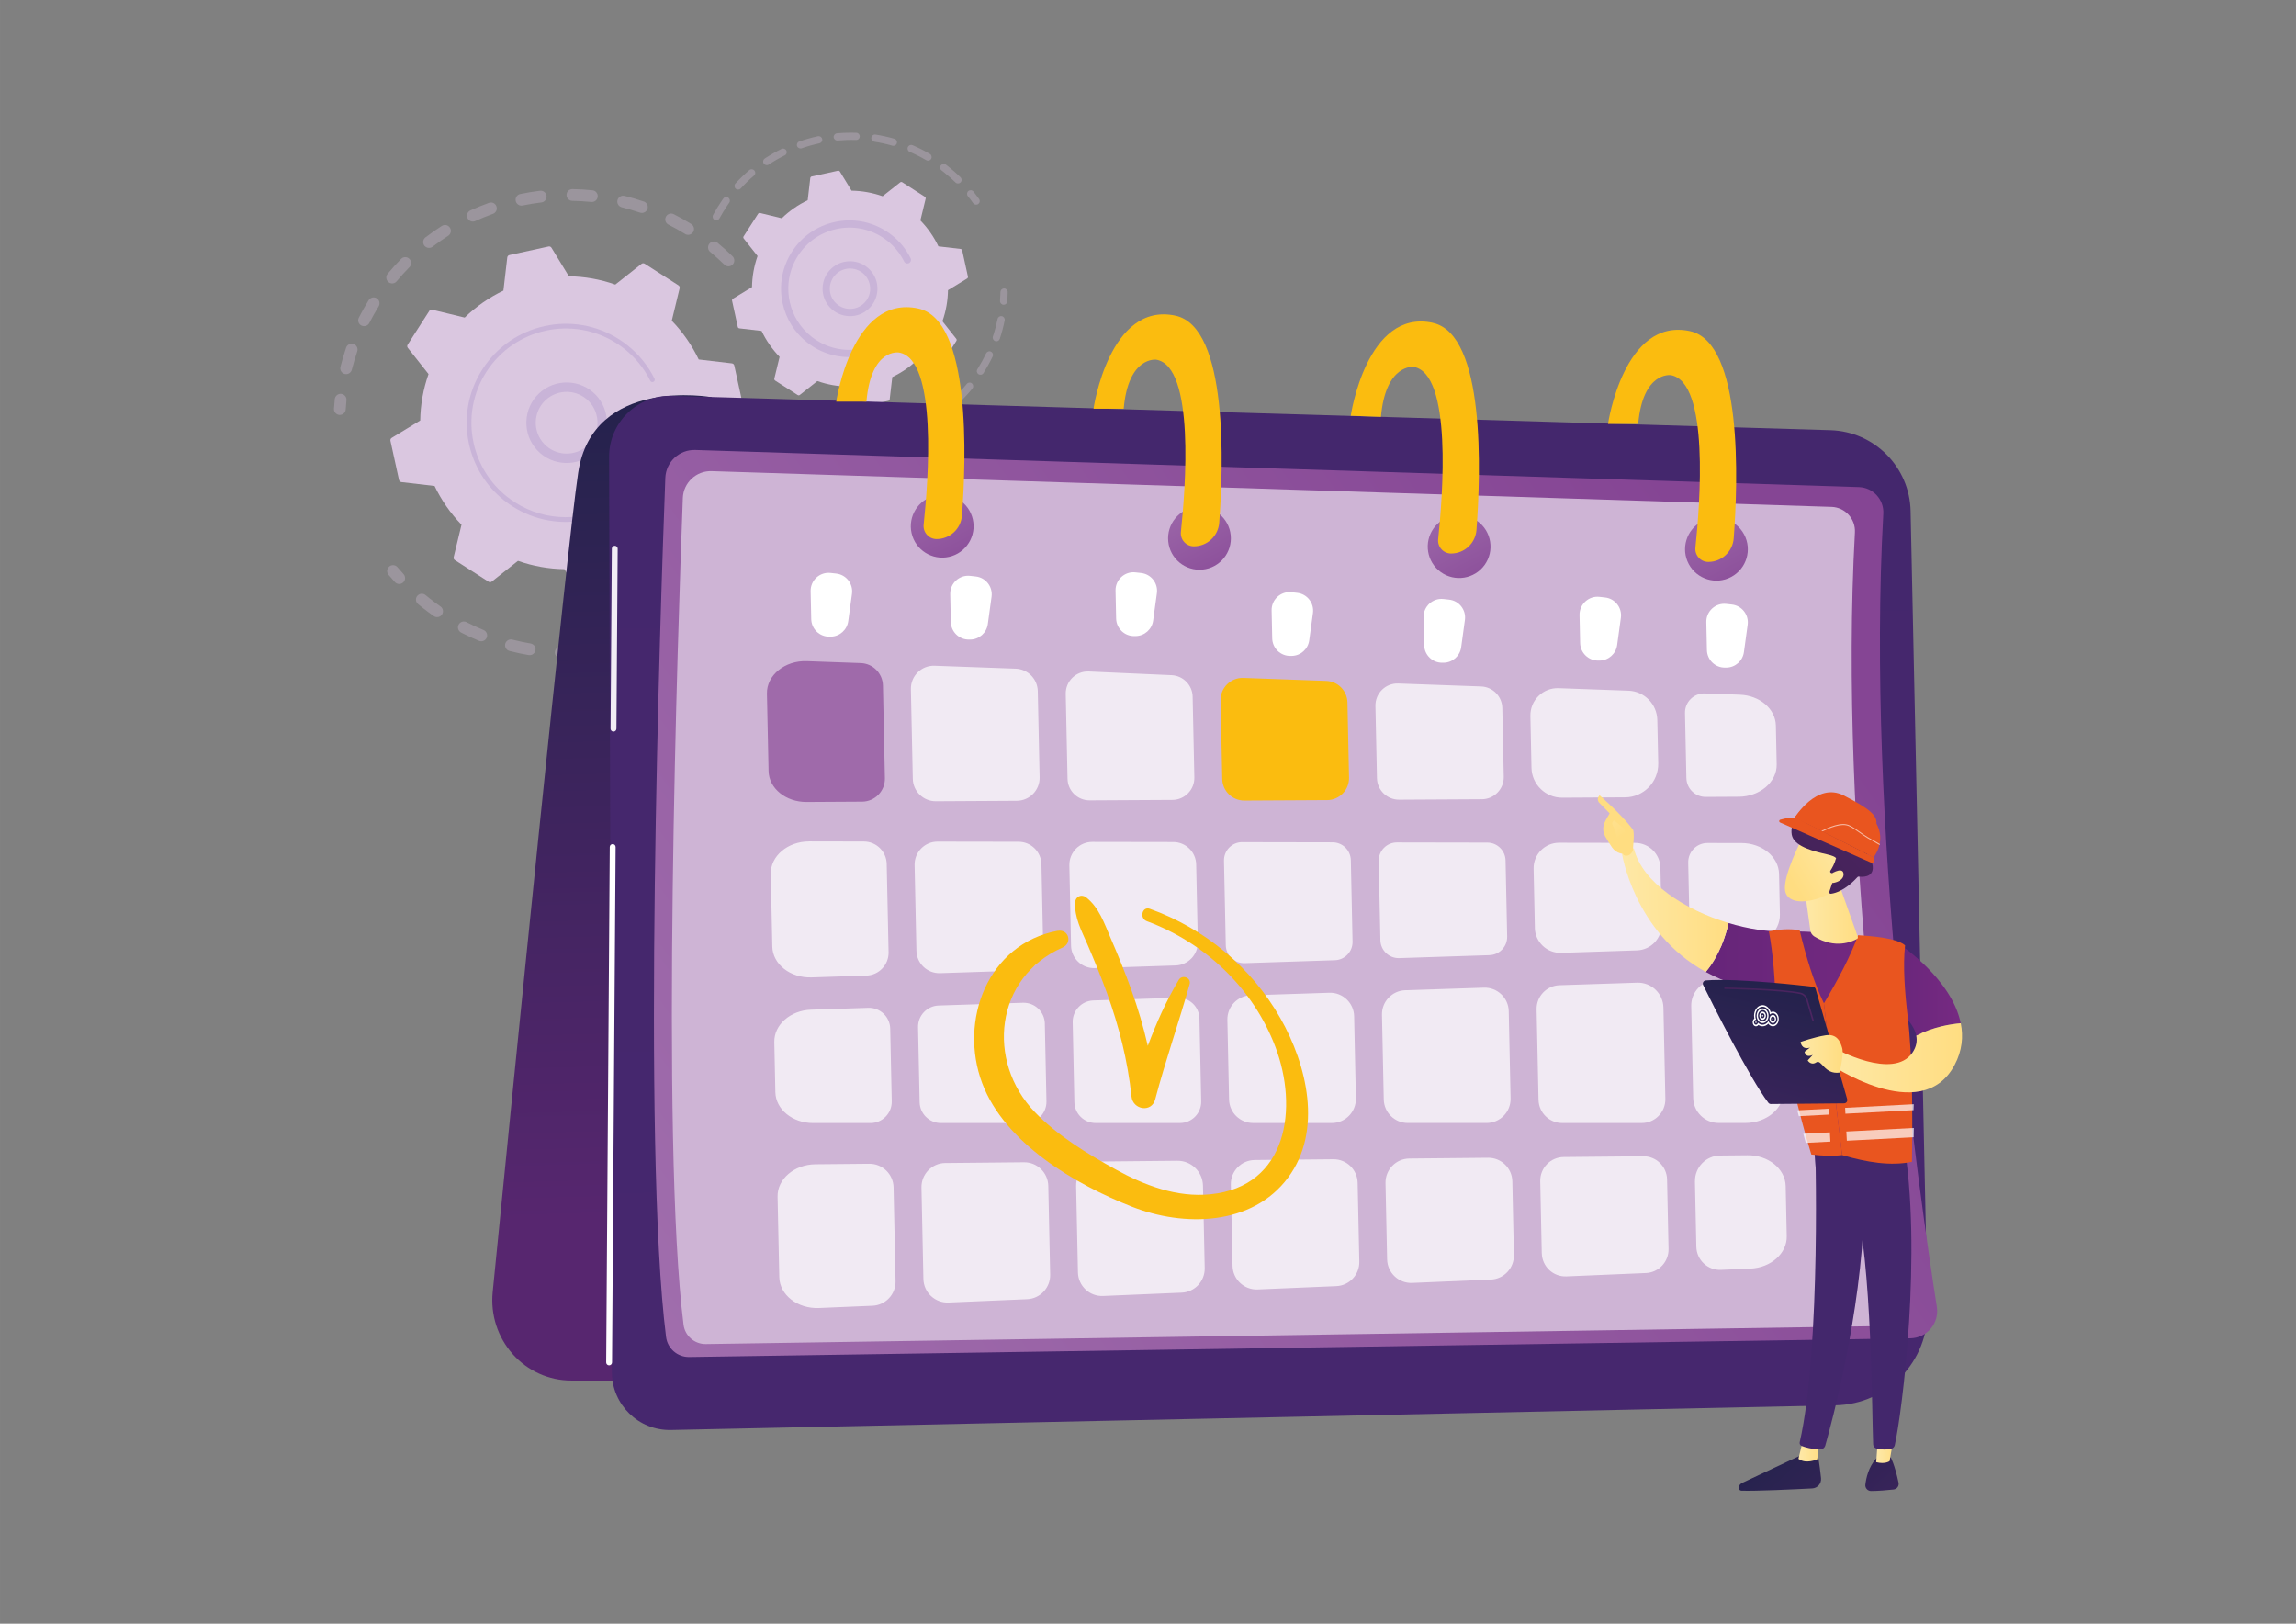 <?xml version="1.0" encoding="UTF-8"?><svg id="a" xmlns="http://www.w3.org/2000/svg" width="297mm" height="210mm" xmlns:xlink="http://www.w3.org/1999/xlink" viewBox="0 0 841.89 595.28"><rect x="0" y="0" width="841.89" height="595.28" fill="#808080" stroke="none"/><defs><style>.ai{opacity:.72;}.ai,.aj,.ak,.al,.am,.an,.ao,.ap,.aq,.ar,.as,.at,.au,.av,.aw,.ax,.ay,.az,.ba,.bb,.bc,.bd,.be,.bf,.bg,.bh,.bi,.bj,.bk,.bl,.bm,.bn,.bo,.bp,.bq,.br,.bs,.bt,.bu,.bv,.bw,.bx,.by{stroke-width:0px;}.ai,.aq,.bb,.bp{fill:#fff;}.aj{fill:url(#v);}.ak{fill:url(#w);}.al{fill:url(#c);}.am{fill:url(#s);}.an{fill:url(#ag);}.ao{fill:#9f6aaa;}.ap{fill:url(#y);}.aq{opacity:.6;}.ar{fill:#f2ecf5;}.as{fill:url(#ad);}.at{fill:url(#e);}.au{fill:url(#g);}.av{fill:url(#i);}.aw{fill:url(#ah);}.ax{fill:url(#l);}.ay{fill:url(#b);}.az{fill:url(#q);}.ba{fill:url(#t);}.bb{opacity:.7;}.bc{fill:url(#u);}.bd{fill:url(#n);}.be{fill:url(#z);}.bf{fill:url(#h);}.bz{opacity:.3;}.bg{fill:#c9b4d8;}.bh{fill:url(#j);}.bi{fill:url(#d);}.bj{fill:#dac7e0;}.bk{fill:url(#af);}.bl{fill:#e9551f;}.bm{fill:url(#f);}.bn{fill:url(#m);}.bo{fill:url(#ab);}.bq{fill:url(#r);}.br{fill:url(#ae);}.bs{fill:url(#aa);}.bt{fill:#ceb4d5;}.bu{fill:url(#k);}.bv{fill:url(#p);}.bw{fill:url(#ac);}.bx{fill:url(#x);}.by{fill:url(#o);}</style><linearGradient id="b" x1="-5428.38" y1="125.95" x2="-5437.01" y2="447.36" gradientTransform="translate(-5212.63) rotate(-180) scale(1 -1)" gradientUnits="userSpaceOnUse"><stop offset="0" stop-color="#21224a"/><stop offset="1" stop-color="#57266f"/></linearGradient><linearGradient id="c" x1="466.22" y1="537.54" x2="457.49" y2="-83.3" gradientUnits="userSpaceOnUse"><stop offset="0" stop-color="#46276e"/><stop offset="1" stop-color="#43276c"/></linearGradient><linearGradient id="d" x1="-7226.48" y1="-1782.83" x2="-6885.03" y2="-2286.58" gradientTransform="translate(-1793.03 -6621.2) rotate(-91.21) scale(1 -1)" gradientUnits="userSpaceOnUse"><stop offset="0" stop-color="#a778b3"/><stop offset="1" stop-color="#854594"/></linearGradient><linearGradient id="e" x1="473.08" y1="244.79" x2="454.31" y2="494.64" gradientUnits="userSpaceOnUse"><stop offset="0" stop-color="#fbbc0f"/><stop offset="1" stop-color="#fbbc0f"/></linearGradient><linearGradient id="f" x1="-4922.89" y1="-1691.2" x2="-5012.44" y2="-1431.79" gradientTransform="translate(-5212.63) rotate(-180) scale(1 -1)" xlink:href="#e"/><linearGradient id="g" x1="-4912.7" y1="-1687.68" x2="-5002.24" y2="-1428.27" gradientTransform="translate(-5212.63) rotate(-180) scale(1 -1)" xlink:href="#e"/><linearGradient id="h" x1="-5826.44" y1="171.13" x2="-5854.2" y2="224.98" gradientTransform="translate(-4426.38 -2732.77) rotate(-151.85) scale(1 -1)" xlink:href="#d"/><linearGradient id="i" x1="-5732.11" y1="170.24" x2="-5759.87" y2="224.1" gradientTransform="translate(-2663.09 -4579.52) rotate(-125.78) scale(1 -1)" xlink:href="#d"/><linearGradient id="j" x1="-5636.9" y1="167.14" x2="-5664.65" y2="221" gradientTransform="translate(-5165.67 -556.02) rotate(-174.35) scale(1 -1)" xlink:href="#d"/><linearGradient id="k" x1="-5542.56" y1="162.71" x2="-5570.32" y2="216.57" gradientTransform="translate(-4866.4 -1747.73) rotate(-161.57) scale(1 -1)" xlink:href="#d"/><linearGradient id="l" x1="-5493.34" y1="45.44" x2="-5594.11" y2="240.93" gradientTransform="translate(-5212.63) rotate(-180) scale(1 -1)" xlink:href="#e"/><linearGradient id="m" x1="-5587.66" y1="48.03" x2="-5688.46" y2="243.59" gradientTransform="translate(-5212.63) rotate(-180) scale(1 -1)" xlink:href="#e"/><linearGradient id="n" x1="-5681.99" y1="50.65" x2="-5782.81" y2="246.24" gradientTransform="translate(-5212.63) rotate(-180) scale(1 -1)" xlink:href="#e"/><linearGradient id="o" x1="-5776.31" y1="53.65" x2="-5877.18" y2="249.33" gradientTransform="translate(-5212.63) rotate(-180) scale(1 -1)" xlink:href="#e"/><linearGradient id="p" x1="16337.52" y1="411.52" x2="16251.72" y2="504.85" gradientTransform="translate(16972.74 -41.47) rotate(179.46) scale(1 -1)" xlink:href="#b"/><linearGradient id="q" x1="16309.67" y1="418.45" x2="16317.29" y2="418.45" gradientTransform="translate(16972.74 -41.47) rotate(179.46) scale(1 -1)" gradientUnits="userSpaceOnUse"><stop offset="0" stop-color="#ffdd81"/><stop offset="1" stop-color="#fee8a6"/></linearGradient><linearGradient id="r" x1="12571.43" y1="4660.29" x2="12640.37" y2="4580.87" gradientTransform="translate(16972.74 -41.47) rotate(179.46) scale(1 -1)" xlink:href="#c"/><linearGradient id="s" x1="16318.27" y1="393.82" x2="16232.46" y2="487.15" gradientTransform="translate(16972.74 -41.47) rotate(179.46) scale(1 -1)" xlink:href="#b"/><linearGradient id="t" x1="16282.2" y1="418.06" x2="16288.78" y2="418.06" xlink:href="#q"/><linearGradient id="u" x1="12560.09" y1="4650.45" x2="12629.03" y2="4571.03" gradientTransform="translate(16972.74 -41.47) rotate(179.46) scale(1 -1)" xlink:href="#c"/><linearGradient id="v" x1="576.53" y1="380.81" x2="651.21" y2="380.81" gradientTransform="translate(1276.68) rotate(-180) scale(1 -1)" gradientUnits="userSpaceOnUse"><stop offset="0" stop-color="#762a82"/><stop offset="1" stop-color="#662579"/></linearGradient><linearGradient id="w" x1="16341.04" y1="219.61" x2="16379.98" y2="219.61" xlink:href="#q"/><linearGradient id="x" x1="-10557.33" y1="212.15" x2="-10531.21" y2="271.6" gradientTransform="translate(11158.78 14.7) rotate(-.54)" xlink:href="#q"/><linearGradient id="y" x1="16379.79" y1="193.29" x2="16390.69" y2="176.52" xlink:href="#q"/><linearGradient id="z" x1="557.71" y1="363.03" x2="587.42" y2="363.03" xlink:href="#v"/><linearGradient id="aa" x1="16255.83" y1="274.76" x2="16305.11" y2="274.76" xlink:href="#q"/><linearGradient id="ab" x1="16293.67" y1="222.08" x2="16313.15" y2="222.08" xlink:href="#q"/><linearGradient id="ac" x1="5195.89" y1="9030.82" x2="5188.61" y2="9006.81" gradientTransform="translate(10515.31 -3047.59) rotate(-138.79) scale(1 -1)" xlink:href="#q"/><linearGradient id="ad" x1="5189.33" y1="8988.98" x2="5195.42" y2="9023.71" gradientTransform="translate(10515.31 -3047.59) rotate(-138.79) scale(1 -1)" gradientUnits="userSpaceOnUse"><stop offset="0" stop-color="#4c2561"/><stop offset="1" stop-color="#442259"/></linearGradient><linearGradient id="ae" x1="5188.45" y1="9030.71" x2="5181.9" y2="9009.1" gradientTransform="translate(10515.31 -3047.59) rotate(-138.79) scale(1 -1)" xlink:href="#q"/><linearGradient id="af" x1="16020.45" y1="356.41" x2="16047.64" y2="469.7" gradientTransform="translate(16677.47) rotate(-180) scale(1 -1)" xlink:href="#b"/><linearGradient id="ag" x1="16001.81" y1="386.38" x2="16017.22" y2="386.38" gradientTransform="translate(16677.47) rotate(-180) scale(1 -1)" xlink:href="#q"/><linearGradient id="ah" x1="611.52" y1="368.25" x2="644.4" y2="368.25" gradientTransform="translate(1276.68) rotate(-180) scale(1 -1)" xlink:href="#ad"/></defs><g class="bz"><path class="bj" d="M268.65,97c-.83.85-2.2.86-3.05.03-1.65-1.62-3.4-3.19-5.19-4.67-.91-.75-1.04-2.08-.32-3,0-.01.02-.02.03-.03.76-.92,2.11-1.05,3.03-.29,1.89,1.56,3.72,3.21,5.46,4.91.79.78.86,2.02.18,2.88-.05.06-.1.12-.15.17ZM251.2,85.77c-1.98-1.22-4.02-2.37-6.09-3.41-1.06-.54-1.49-1.83-.95-2.89.54-1.06,1.83-1.49,2.89-.95,2.17,1.1,4.33,2.3,6.4,3.59,1.01.62,1.33,1.95.7,2.96-.05.07-.09.14-.15.21-.67.84-1.88,1.07-2.82.49ZM234.67,77.96c-2.19-.75-4.44-1.41-6.69-1.97-1.15-.29-1.86-1.45-1.57-2.61.29-1.15,1.45-1.86,2.61-1.57,2.37.59,4.74,1.28,7.05,2.07,1.13.38,1.73,1.61,1.34,2.73-.08.24-.2.46-.35.64-.55.69-1.5,1-2.38.7ZM216.82,74.05c-2.31-.24-4.65-.38-6.97-.42-1.19-.02-2.14-1-2.12-2.19.02-1.19,1-2.14,2.19-2.12,2.44.04,4.91.19,7.33.44,1.18.12,2.04,1.18,1.92,2.36-.04.42-.21.81-.45,1.12-.44.56-1.15.88-1.91.81ZM198.53,74.21c-2.3.28-4.61.66-6.89,1.13-1.17.24-2.31-.51-2.55-1.67-.24-1.17.51-2.31,1.67-2.55,2.39-.5,4.83-.9,7.25-1.19,1.18-.14,2.25.7,2.4,1.88.07.6-.11,1.16-.45,1.6-.34.43-.84.73-1.43.8ZM180.74,78.41c-2.18.78-4.36,1.66-6.46,2.63-1.08.49-2.36.02-2.85-1.06-.49-1.08-.02-2.36,1.06-2.85,2.22-1.01,4.51-1.94,6.8-2.77,1.12-.4,2.35.18,2.75,1.3.26.73.11,1.5-.34,2.07-.24.3-.57.55-.96.69ZM126.4,137.11c-1.15-.29-1.86-1.46-1.57-2.61.59-2.36,1.29-4.74,2.08-7.05.39-1.13,1.61-1.72,2.74-1.34,1.12.39,1.72,1.61,1.34,2.74-.75,2.19-1.42,4.45-1.98,6.69-.08.31-.22.58-.4.82-.51.64-1.36.96-2.21.75ZM164.33,86.45c-1.95,1.25-3.87,2.59-5.71,4-.94.72-2.3.54-3.02-.4-.72-.94-.54-2.29.4-3.02,1.94-1.48,3.96-2.9,6.01-4.21,1-.64,2.33-.35,2.97.66.51.8.43,1.8-.13,2.5-.14.18-.32.34-.53.48ZM132.51,119.36c-1.06-.54-1.48-1.84-.94-2.9,1.1-2.17,2.32-4.33,3.6-6.4.62-1.01,1.95-1.32,2.97-.7,1.01.63,1.32,1.95.7,2.97-1.22,1.97-2.37,4.02-3.42,6.08-.07.13-.15.25-.23.36-.62.79-1.73,1.05-2.66.58ZM150.13,97.95c-1.62,1.65-3.2,3.39-4.68,5.18-.76.92-2.12,1.04-3.03.28-.9-.75-1.04-2.08-.31-3,0-.01.02-.02.03-.04,1.56-1.88,3.21-3.71,4.92-5.45.83-.85,2.2-.86,3.05-.02.79.78.85,2.02.18,2.87-.05.06-.1.12-.15.17Z"/><path class="bj" d="M126.3,151.31c.26-.33.43-.75.46-1.2.07-1.11.16-2.23.28-3.35.12-1.18-.74-2.24-1.92-2.37-1.18-.12-2.24.74-2.37,1.92-.12,1.17-.22,2.35-.3,3.52-.08,1.19.83,2.21,2.01,2.29.73.05,1.4-.28,1.83-.81Z"/></g><g class="bz"><path class="bj" d="M148.07,213.27c.65-.81.62-2-.1-2.79-.75-.82-1.5-1.67-2.21-2.52-.77-.91-2.13-1.03-3.04-.26-.91.77-1.03,2.13-.26,3.04.76.9,1.54,1.79,2.33,2.66.8.88,2.17.94,3.04.13.09-.08.16-.16.23-.25Z"/><path class="bj" d="M272.95,212.15c-.78.89-2.15.98-3.04.2-.89-.78-.98-2.14-.2-3.04,1.49-1.7,2.94-3.5,4.31-5.35.7-.95,2.06-1.16,3.01-.45.96.71,1.16,2.06.45,3.01-.59.8-1.2,1.59-1.82,2.37-.88,1.11-1.79,2.2-2.72,3.26ZM280.89,197.49c-1.04-.57-1.42-1.88-.85-2.92,1.1-2,2.12-4.07,3.05-6.15.48-1.09,1.75-1.58,2.84-1.1,1.09.48,1.58,1.76,1.09,2.84-.97,2.19-2.05,4.37-3.21,6.48-.06.11-.13.21-.2.31-.64.81-1.79,1.06-2.72.55ZM264.63,220.43c-1.81,1.57-3.71,3.08-5.66,4.5-.96.7-2.31.49-3.01-.47-.7-.96-.49-2.31.47-3.01,1.85-1.34,3.65-2.78,5.37-4.27.9-.78,2.26-.68,3.04.22.69.8.69,1.95.06,2.75-.08.1-.17.2-.28.29ZM288.37,180.6c-1.14-.33-1.8-1.52-1.47-2.67.63-2.19,1.17-4.44,1.62-6.67.23-1.17,1.36-1.93,2.53-1.69,1.17.23,1.93,1.36,1.69,2.53-.47,2.35-1.04,4.72-1.7,7.03-.08.28-.21.53-.38.74-.53.66-1.42.98-2.28.73ZM249.03,231.16c-2.11,1.13-4.3,2.19-6.51,3.14-1.09.47-2.36-.03-2.83-1.12-.47-1.09.03-2.36,1.12-2.83,2.1-.91,4.18-1.91,6.18-2.98,1.05-.56,2.35-.17,2.92.88.42.78.31,1.71-.21,2.36-.18.22-.4.42-.67.56ZM231.46,238.21c-2.31.64-4.68,1.2-7.03,1.65-1.17.22-2.3-.54-2.52-1.71-.22-1.17.54-2.3,1.71-2.52,2.24-.43,4.49-.95,6.69-1.57,1.15-.32,2.33.35,2.65,1.5.19.69.02,1.4-.39,1.92-.27.34-.65.61-1.11.73ZM212.78,241.27c-2.4.13-4.83.15-7.23.08-1.19-.04-2.12-1.03-2.09-2.22.04-1.19,1.03-2.12,2.22-2.09,2.28.07,4.59.05,6.87-.07,1.19-.06,2.2.85,2.26,2.04.03.55-.15,1.05-.46,1.45-.37.47-.93.78-1.58.81ZM193.87,240.17c-2.37-.4-4.75-.91-7.07-1.51-1.15-.3-1.84-1.47-1.55-2.62.3-1.15,1.47-1.84,2.62-1.55,2.21.57,4.46,1.05,6.71,1.43,1.17.2,1.96,1.31,1.76,2.48-.06.37-.22.7-.43.98-.47.6-1.25.92-2.05.79ZM175.65,234.95c-2.22-.91-4.42-1.93-6.56-3.03-1.06-.54-1.48-1.84-.93-2.9.54-1.05,1.84-1.48,2.9-.93,2.03,1.04,4.13,2.01,6.23,2.88,1.1.45,1.62,1.71,1.17,2.81-.08.19-.18.37-.3.52-.58.73-1.6,1.03-2.51.65ZM159.04,225.86c-1.45-1.01-2.88-2.08-4.26-3.18-.5-.4-.99-.8-1.48-1.2-.92-.76-1.07-2.12-.28-3.03.76-.92,2.12-1.04,3.03-.28.46.39.93.77,1.41,1.14,1.31,1.04,2.68,2.06,4.05,3.02.98.68,1.21,2.02.53,3-.03.04-.05.07-.08.11-.7.88-1.98,1.08-2.92.42Z"/><path class="bj" d="M293.76,161.61c.27-.34.44-.75.46-1.21.07-1.16.11-2.35.13-3.53.02-1.19-.93-2.17-2.12-2.19-1.19-.02-2.17.93-2.19,2.12-.02,1.12-.06,2.25-.13,3.35-.07,1.19.84,2.21,2.02,2.28.73.04,1.39-.28,1.81-.81Z"/></g><path class="bj" d="M269.24,134c-.09-.42-.44-.73-.87-.78l-12.17-1.43c-2.47-5.16-5.77-9.97-9.88-14.2l2.88-11.9c.1-.42-.07-.85-.44-1.08l-12.37-7.93c-.36-.23-.83-.21-1.17.06l-9.61,7.59c-5.55-1.96-11.3-2.96-17.02-3.04l-6.38-10.46c-.22-.37-.66-.55-1.07-.46l-14.36,3.14c-.42.09-.73.44-.78.87l-1.42,12.17c-5.16,2.47-9.97,5.77-14.2,9.88l-11.9-2.88c-.42-.1-.85.07-1.08.44l-7.93,12.37c-.23.36-.21.83.06,1.17l7.59,9.61c-1.96,5.55-2.96,11.3-3.04,17.02l-10.46,6.38c-.37.22-.55.66-.46,1.07l3.14,14.36c.09.42.44.73.87.78l12.17,1.42c2.47,5.16,5.77,9.97,9.88,14.2l-2.88,11.9c-.1.42.07.85.44,1.08l12.37,7.93c.36.23.83.21,1.17-.06l9.61-7.59c5.55,1.96,11.3,2.96,17.02,3.04l6.38,10.46c.22.37.66.55,1.07.46l14.36-3.14c.42-.09.73-.44.78-.87l1.42-12.17c5.16-2.47,9.97-5.77,14.2-9.88l11.9,2.88c.42.1.85-.07,1.08-.44l7.93-12.37c.23-.36.21-.83-.06-1.17l-7.59-9.61c1.96-5.55,2.96-11.3,3.04-17.02l10.46-6.38c.37-.22.55-.66.46-1.07l-3.14-14.36Z"/><path class="bg" d="M217.88,165.75c-5.94,5.57-15.31,5.28-20.88-.66-2.7-2.88-4.12-6.63-3.99-10.58.13-3.94,1.78-7.6,4.66-10.3,5.94-5.57,15.31-5.28,20.88.66,5.07,5.4,5.28,13.65.81,19.29-.44.56-.93,1.09-1.47,1.6ZM196.45,154.62c-.1,3.02.99,5.9,3.06,8.11,4.27,4.55,11.46,4.78,16.01.51,4.56-4.27,4.78-11.46.51-16.01-4.27-4.55-11.46-4.78-16.01-.51-.41.39-.79.8-1.14,1.24-1.5,1.89-2.35,4.21-2.43,6.66Z"/><path class="bg" d="M235.88,177.66c.77-.97,1.49-1.98,2.17-3.04h0c.21-.33.42-.67.62-1.01,1-1.67,1.86-3.42,2.57-5.22,0-.02.02-.05.03-.07.03-.07.05-.14.08-.21.05-.14.1-.27.16-.41.13-.36.01-.75-.27-.98-.07-.05-.15-.1-.24-.13-.45-.17-.94.06-1.11.51-.86,2.29-1.97,4.51-3.3,6.59-6.61,10.32-17.83,15.95-29.27,15.92-6.36-.01-12.79-1.78-18.53-5.46-1.01-.64-1.97-1.34-2.9-2.07-6.22-4.94-10.51-11.8-12.23-19.66-1.98-9.03-.32-18.29,4.67-26.07,10.3-16.07,31.74-20.76,47.8-10.46.99.63,1.95,1.32,2.86,2.04,3.97,3.15,7.2,7.13,9.45,11.67.06.12.14.22.24.29.25.2.61.25.92.1.43-.21.6-.73.39-1.16-2.37-4.77-5.76-8.95-9.93-12.25-.96-.76-1.96-1.48-3-2.15-16.87-10.81-39.38-5.87-50.19,10.99-5.24,8.17-6.98,17.89-4.9,27.37,1.81,8.25,6.32,15.46,12.84,20.64.97.77,1.99,1.5,3.04,2.17,8.17,5.24,17.89,6.98,27.37,4.9,8.25-1.81,15.46-6.32,20.65-12.85Z"/><g class="bz"><path class="bj" d="M358.96,74.54c.36-.45.39-1.1.04-1.59-.65-.92-1.34-1.84-2.04-2.72-.46-.57-1.3-.67-1.87-.21-.58.46-.67,1.3-.21,1.87.67.84,1.33,1.71,1.95,2.59.42.6,1.25.74,1.85.32.11-.08.2-.16.28-.26Z"/><path class="bj" d="M352.23,66.86c-.51.53-1.35.54-1.88.02-1.33-1.29-2.74-2.53-4.19-3.69-.31-.24-.62-.48-.93-.72-.58-.44-.7-1.28-.25-1.86.44-.54,1.28-.7,1.87-.25.33.25.65.5.97.76,1.52,1.21,3,2.51,4.39,3.87.49.48.53,1.25.11,1.78-.03.04-.06.07-.09.1ZM339.61,58.72c-1.94-1.13-3.97-2.16-6.03-3.04-.68-.29-.99-1.07-.7-1.75.29-.67,1.07-.99,1.75-.7,2.16.93,4.29,2,6.32,3.19.63.37.85,1.18.48,1.82-.03.06-.07.11-.11.16-.4.51-1.13.66-1.71.32ZM327.21,53.41c-2.16-.62-4.38-1.11-6.6-1.46-.73-.11-1.22-.8-1.11-1.52.12-.73.79-1.22,1.52-1.11,2.33.37,4.66.88,6.92,1.53.71.2,1.11.94.91,1.65-.05.17-.13.33-.24.46-.33.41-.88.61-1.41.45ZM313.89,51.31c-2.25-.07-4.52,0-6.75.2-.73.07-1.38-.47-1.45-1.2-.07-.73.47-1.38,1.2-1.45,2.34-.21,4.72-.28,7.08-.2.73.02,1.31.64,1.29,1.37-.01.3-.12.57-.29.78-.25.32-.65.52-1.09.5ZM300.46,52.53c-2.2.48-4.38,1.09-6.5,1.83-.69.24-1.45-.12-1.69-.82s.12-1.45.82-1.69c2.22-.77,4.51-1.42,6.81-1.92.72-.15,1.43.3,1.58,1.02.09.41-.02.81-.26,1.11-.18.23-.45.41-.76.47ZM287.73,56.97c-2.01.99-3.98,2.12-5.85,3.36-.61.4-1.44.23-1.84-.38-.4-.61-.24-1.44.38-1.84,1.96-1.29,4.03-2.48,6.14-3.52.66-.32,1.46-.05,1.78.6.24.48.16,1.03-.15,1.42-.12.15-.27.28-.45.37ZM276.48,64.38c-1.7,1.45-3.34,3.03-4.85,4.7-.5.54-1.34.58-1.88.08-.54-.5-.57-1.33-.09-1.88,1.59-1.74,3.31-3.4,5.09-4.92.56-.48,1.4-.41,1.88.15.42.49.42,1.2.03,1.69-.05.07-.11.13-.18.19ZM262.01,80.61c-.65-.35-.89-1.16-.54-1.8.97-1.79,2.05-3.56,3.21-5.25.18-.26.35-.51.53-.77.41-.61,1.26-.74,1.86-.31.6.43.74,1.26.31,1.86-.17.24-.34.48-.5.72-1.11,1.62-2.14,3.31-3.07,5.01-.04.07-.08.14-.13.2-.39.5-1.1.65-1.67.34Z"/></g><g class="bz"><path class="bj" d="M356.56,142.43c-1.46,1.8-3.05,3.52-4.72,5.12-.53.51-1.37.49-1.88-.04-.51-.53-.48-1.37.04-1.88,1.59-1.53,3.1-3.17,4.5-4.89.46-.57,1.3-.65,1.87-.19.56.46.65,1.29.2,1.86,0,0,0,0-.01.01ZM358.79,137.19c-.62-.39-.81-1.21-.41-1.83,1.18-1.87,2.26-3.83,3.21-5.82.32-.66,1.11-.95,1.77-.63.66.32.95,1.11.63,1.77-.99,2.09-2.13,4.14-3.36,6.1-.03.04-.05.08-.08.12-.42.53-1.17.66-1.75.3ZM346.53,152.07c-1.86,1.39-3.81,2.68-5.82,3.83-.64.37-1.45.15-1.82-.49-.37-.64-.15-1.45.49-1.82,1.91-1.1,3.78-2.33,5.55-3.65.59-.44,1.42-.32,1.86.27.37.49.34,1.16-.02,1.62-.07.09-.15.17-.25.24ZM364.91,125.05c-.7-.23-1.07-.99-.84-1.68.7-2.1,1.27-4.26,1.71-6.42.15-.72.85-1.19,1.57-1.04.72.15,1.19.85,1.04,1.57-.46,2.27-1.06,4.54-1.79,6.74-.05.15-.13.29-.22.41-.34.43-.92.62-1.46.44ZM334.47,159c-2.13.9-4.34,1.68-6.57,2.32-.71.2-1.44-.21-1.65-.91-.2-.71.21-1.44.91-1.65,2.12-.61,4.23-1.35,6.26-2.21.68-.29,1.46.03,1.74.71.2.46.11.98-.18,1.35-.13.17-.31.31-.52.4ZM321.11,162.83c-2.29.37-4.62.59-6.93.68-.73.03-1.35-.54-1.38-1.28-.03-.73.54-1.35,1.28-1.38,2.2-.08,4.43-.3,6.61-.65.73-.12,1.41.38,1.52,1.1.06.38-.05.75-.27,1.04-.2.25-.49.43-.83.49ZM307.21,163.35c-2.31-.19-4.63-.53-6.9-1-.72-.15-1.18-.85-1.03-1.57.15-.72.86-1.18,1.57-1.03,2.16.45,4.37.77,6.58.95.73.06,1.28.7,1.21,1.44-.02.27-.13.52-.28.72-.27.34-.69.54-1.15.5Z"/><path class="bj" d="M369.06,111.23c.16-.2.26-.45.28-.73.09-1.14.14-2.28.16-3.4.01-.73-.57-1.34-1.31-1.35-.73-.01-1.34.57-1.35,1.31-.02,1.07-.07,2.16-.15,3.24-.06.73.49,1.37,1.23,1.43.46.03.88-.17,1.14-.5Z"/></g><path class="bj" d="M352.81,91.8c-.06-.28-.29-.49-.58-.53l-8.14-.95c-1.65-3.46-3.86-6.67-6.61-9.5l1.93-7.96c.07-.28-.05-.57-.29-.73l-8.28-5.31c-.24-.16-.56-.14-.78.04l-6.43,5.08c-3.72-1.31-7.56-1.98-11.39-2.04l-4.27-7c-.15-.25-.44-.37-.72-.31l-9.61,2.1c-.28.06-.49.29-.53.58l-.95,8.14c-3.46,1.65-6.67,3.86-9.5,6.61l-7.96-1.93c-.28-.07-.57.05-.73.29l-5.31,8.28c-.16.24-.14.56.04.78l5.08,6.43c-1.31,3.72-1.98,7.56-2.04,11.39l-7,4.27c-.25.15-.37.44-.31.72l2.1,9.61c.06.28.29.49.58.52l8.14.95c1.65,3.46,3.86,6.67,6.61,9.5l-1.93,7.96c-.07.28.05.57.29.73l8.28,5.31c.24.16.56.14.78-.04l6.43-5.08c3.72,1.31,7.56,1.98,11.39,2.04l4.27,7c.15.25.44.37.72.31l9.61-2.1c.28-.06.49-.29.53-.58l.95-8.14c3.46-1.65,6.67-3.86,9.5-6.61l7.96,1.93c.28.07.57-.05.73-.29l5.31-8.28c.15-.24.14-.56-.04-.78l-5.08-6.43c1.31-3.72,1.98-7.56,2.04-11.39l7-4.27c.25-.15.37-.44.31-.72l-2.1-9.61Z"/><path class="bg" d="M318.57,113.18c-1.96,1.84-4.52,2.81-7.21,2.72-2.69-.08-5.18-1.21-7.02-3.17-3.8-4.05-3.59-10.42.45-14.23,4.05-3.8,10.43-3.59,14.22.45,1.84,1.96,2.81,4.52,2.72,7.21-.07,2.18-.83,4.24-2.16,5.92-.31.39-.64.75-1.01,1.1ZM306.28,110.91c1.35,1.44,3.19,2.27,5.16,2.33,1.98.06,3.86-.65,5.3-2h0c1.44-1.35,2.27-3.19,2.33-5.16.06-1.98-.65-3.86-2-5.3-2.79-2.98-7.49-3.13-10.46-.33-.27.25-.51.52-.74.8-2.24,2.83-2.14,6.96.4,9.66Z"/><path class="bg" d="M331.09,121.46c.52-.66,1.02-1.35,1.48-2.07.92-1.44,1.7-2.97,2.31-4.56l.08-.21c.21-.55.02-1.16-.42-1.51-.11-.08-.23-.15-.36-.2-.69-.26-1.45.09-1.71.78-.56,1.49-1.27,2.92-2.14,4.26h0c-.05.07-.1.15-.14.22-2.07,3.16-4.84,5.68-8.08,7.42-1.76.94-3.65,1.66-5.65,2.11-.02,0-.03,0-.05.01-.05.01-.1.02-.15.03-5.85,1.28-11.84.21-16.88-3.02-.65-.42-1.28-.86-1.88-1.34-4.03-3.2-6.81-7.64-7.92-12.73-1.28-5.85-.21-11.84,3.02-16.88,3.23-5.03,8.23-8.52,14.07-9.8,5.85-1.28,11.84-.21,16.88,3.02.64.41,1.26.85,1.85,1.32,2.57,2.04,4.66,4.62,6.12,7.56.09.18.22.33.36.45.39.31.94.39,1.42.15.66-.33.93-1.12.6-1.78-1.63-3.29-3.97-6.17-6.85-8.45-.66-.53-1.35-1.02-2.07-1.48-5.64-3.61-12.34-4.81-18.88-3.38-6.54,1.43-12.13,5.32-15.74,10.96-3.61,5.64-4.81,12.34-3.38,18.88,1.25,5.69,4.36,10.67,8.86,14.24.67.53,1.37,1.03,2.1,1.5,10.91,6.99,25.25,4.44,33.14-5.51Z"/><path class="ay" d="M180.65,473.73c7.74-78.08,27.11-272.01,31.34-300.35,5.31-35.63,48.97-27.76,48.97-27.76l9.35,360.52h-60.87c-8.18,0-15.98-3.53-21.46-9.71-5.48-6.18-8.15-14.4-7.33-22.69Z"/><path class="al" d="M673.1,515.21c19.01-.4,34.09-16.14,33.69-35.15l-6.21-292.68c-.34-16.15-13.28-29.19-29.42-29.67l-424.79-12.6c-12.63-.37-23.07,9.78-23.03,22.42l1.02,335.58c.04,11.88,9.81,21.41,21.68,21.16l427.06-9.06Z"/><path class="bi" d="M700.47,490.65c6.08-.09,10.68-5.54,9.73-11.55-6.27-39.85-25.95-176.94-19.63-290.75.29-5.19-3.73-9.6-8.93-9.77l-426.7-13.61c-5.85-.19-10.75,4.38-10.98,10.23-1.81,47.85-8.57,244.91.27,314.95.54,4.26,4.2,7.43,8.5,7.36l447.74-6.86Z"/><path class="bt" d="M689.69,486.16c5.85-.09,10.27-5.33,9.36-11.12-6.03-38.35-24.97-170.27-18.89-279.81.28-4.99-3.59-9.24-8.59-9.4l-410.63-13.1c-5.63-.18-10.35,4.22-10.56,9.85-1.75,46.05-8.25,235.68.26,303.09.52,4.1,4.05,7.15,8.18,7.09l430.88-6.6Z"/><path class="ai" d="M437.31,255.43l.63,29.57c.1,4.51-3.52,8.23-8.04,8.26l-30.33.17c-4.42.03-8.04-3.5-8.13-7.91l-.66-31.09c-.1-4.67,3.77-8.46,8.44-8.25l30.37,1.35c4.26.19,7.64,3.65,7.73,7.91Z"/><path class="ai" d="M543.36,293.01l-30.33.17c-4.42.02-8.04-3.5-8.13-7.91l-.56-26.44c-.1-4.65,3.73-8.42,8.37-8.25l30.36,1.09c4.28.15,7.7,3.62,7.79,7.91l.53,25.18c.1,4.51-3.52,8.23-8.04,8.26Z"/><path class="ai" d="M516.78,424.74l28.85-.28c4.83-.05,8.81,3.8,8.91,8.64l.57,27.02c.1,4.8-3.65,8.8-8.45,9l-28.83,1.22c-4.94.21-9.09-3.68-9.2-8.63l-.59-27.96c-.1-4.91,3.82-8.96,8.74-9.01Z"/><path class="ai" d="M565.33,459.47l-.56-26.42c-.1-4.83,3.76-8.81,8.59-8.86l29.16-.28c4.75-.05,8.65,3.74,8.76,8.49l.54,25.47c.1,4.72-3.59,8.65-8.3,8.85l-29.14,1.23c-4.86.21-8.93-3.62-9.04-8.48Z"/><path class="ai" d="M562.8,340.19l-.46-21.69c-.11-5.24,4.11-9.54,9.35-9.53l27.84.05c5.07,0,9.21,4.07,9.31,9.14l.44,20.73c.11,5.11-3.92,9.36-9.03,9.53l-27.82.91c-5.19.17-9.53-3.94-9.64-9.13Z"/><path class="ai" d="M564.14,403.22l-.7-33.17c-.1-4.75,3.64-8.7,8.39-8.85l28.47-.93c5.19-.17,9.53,3.93,9.64,9.13l.71,33.46c.1,4.86-3.81,8.86-8.67,8.86h-29.16c-4.72,0-8.57-3.77-8.67-8.49Z"/><path class="at" d="M486.63,293.33l-30.33.17c-4.42.03-8.04-3.5-8.13-7.91l-.61-28.8c-.1-4.65,3.73-8.42,8.37-8.25l30.36,1.09c4.28.15,7.7,3.62,7.79,7.91l.58,27.54c.1,4.51-3.52,8.23-8.04,8.26Z"/><path class="ai" d="M507.4,403.08l-.66-31.03c-.1-4.83,3.7-8.85,8.53-9.01l28.84-.94c4.91-.16,9.01,3.72,9.11,8.63l.68,31.97c.1,4.95-3.87,9.01-8.82,9.01h-28.86c-4.8,0-8.72-3.83-8.82-8.63Z"/><path class="ai" d="M455.51,308.76l33.13.06c3.64,0,6.6,2.91,6.68,6.55l.63,29.83c.08,3.67-2.81,6.71-6.47,6.83l-33.1,1.08c-3.72.12-6.83-2.82-6.91-6.55l-.66-30.98c-.08-3.76,2.95-6.84,6.7-6.83Z"/><path class="ai" d="M438.61,316.95l.6,28.41c.1,4.61-3.53,8.43-8.13,8.59l-29.67.97c-4.68.15-8.59-3.55-8.68-8.23l-.62-29.44c-.1-4.72,3.7-8.6,8.42-8.59l29.69.05c4.57,0,8.3,3.66,8.39,8.23Z"/><path class="ai" d="M546.17,350.18l-33.1,1.08c-3.72.12-6.83-2.82-6.91-6.55l-.62-29.02c-.08-3.76,2.95-6.84,6.7-6.83l33.13.06c3.64,0,6.6,2.92,6.68,6.55l.59,27.87c.08,3.67-2.81,6.71-6.47,6.83Z"/><path class="ai" d="M458.58,364.9l28.84-.94c4.91-.16,9.01,3.72,9.11,8.63l.64,30.12c.1,4.95-3.88,9.01-8.82,9.01h-28.86c-4.8,0-8.72-3.83-8.82-8.63l-.62-29.18c-.1-4.83,3.7-8.85,8.53-9.01Z"/><path class="ai" d="M400.88,366.79l30.86-1.01c4.35-.14,7.98,3.29,8.07,7.64l.64,30.32c.09,4.38-3.43,7.98-7.81,7.98h-30.88c-4.25,0-7.72-3.39-7.81-7.64l-.62-29.31c-.09-4.28,3.28-7.84,7.56-7.98Z"/><path class="ai" d="M595.85,292.32l-23.02.13c-6.12.03-11.14-4.85-11.27-10.97l-.4-18.99c-.12-5.74,4.61-10.4,10.34-10.19l25.62.92c5.81.21,10.45,4.92,10.58,10.73l.34,15.86c.14,6.84-5.34,12.48-12.18,12.51Z"/><path class="ai" d="M621.51,433.17c-.11-5.2,4.04-9.48,9.24-9.53l10.03-.1c7.62-.07,13.85,4.96,13.99,11.31l.39,18.36c.13,6.29-5.78,11.57-13.34,11.89l-10.77.46c-4.86.21-8.93-3.62-9.04-8.48l-.51-23.9Z"/><path class="ai" d="M299.01,426.85l19.72-.19c4.84-.05,8.81,3.81,8.92,8.64l.73,34.4c.1,4.8-3.66,8.81-8.46,9.01l-19.63.83c-7.83.33-14.4-4.77-14.54-11.29l-.63-29.5c-.14-6.47,6.11-11.82,13.88-11.9Z"/><path class="ai" d="M639.98,411.7h-9.79c-5.08,0-9.22-4.06-9.33-9.13l-.72-33.72c-.11-5.11,3.92-9.36,9.03-9.53l9.85-.32c7.77-.25,14.24,4.83,14.37,11.3l.63,29.5c.14,6.52-6.21,11.9-14.04,11.9Z"/><path class="ai" d="M639.16,347.14l-12.32.4c-3.93.13-7.2-2.98-7.29-6.91l-.52-24.36c-.08-3.96,3.11-7.22,7.07-7.21l12.44.02c7.55.01,13.66,5.03,13.8,11.31l.31,14.84c.13,6.34-5.88,11.64-13.5,11.89Z"/><path class="ao" d="M295.86,242.39l19.78.71c4.46.16,8.01,3.77,8.11,8.23l.72,33.98c.1,4.7-3.67,8.56-8.36,8.59l-20.37.12c-7.6.04-13.79-4.99-13.92-11.31l-.6-28.43c-.14-6.72,6.58-12.18,14.64-11.89Z"/><path class="ai" d="M460.06,425.29l28.85-.28c4.83-.05,8.81,3.8,8.91,8.64l.61,28.87c.1,4.8-3.65,8.8-8.45,9l-28.83,1.22c-4.94.21-9.09-3.68-9.2-8.63l-.63-29.81c-.1-4.91,3.82-8.96,8.74-9.01Z"/><path class="ai" d="M296.69,308.48l20.05.04c4.57,0,8.3,3.66,8.39,8.23l.69,32.33c.1,4.61-3.53,8.43-8.13,8.59l-20.13.66c-7.77.25-14.24-4.83-14.37-11.3l-.57-26.64c-.14-6.53,6.23-11.91,14.07-11.9Z"/><path class="ai" d="M297.43,370.17l20.92-.68c4.35-.14,7.98,3.29,8.07,7.64l.56,26.62c.09,4.38-3.43,7.98-7.81,7.98h-21.03c-7.56,0-13.69-5.01-13.83-11.31l-.39-18.36c-.13-6.35,5.88-11.64,13.5-11.89Z"/><path class="ai" d="M383.11,375.28l.6,28.47c.09,4.38-3.43,7.98-7.81,7.98h-30.88c-4.25,0-7.72-3.39-7.81-7.65l-.58-27.46c-.09-4.28,3.28-7.84,7.56-7.98l30.86-1.01c4.35-.14,7.98,3.29,8.07,7.64Z"/><path class="ai" d="M346.62,426.39l28.84-.28c4.84-.05,8.81,3.81,8.92,8.64l.69,32.55c.1,4.8-3.66,8.81-8.46,9.01l-28.82,1.22c-4.95.21-9.1-3.69-9.2-8.64l-.71-33.49c-.1-4.92,3.83-8.97,8.74-9.02Z"/><path class="ai" d="M637.53,292.09l-12.07.07c-3.86.02-7.02-3.05-7.1-6.91l-.51-23.82c-.09-4.06,3.26-7.35,7.31-7.2l12.78.46c7.32.26,13.1,5.2,13.23,11.3l.3,14.21c.14,6.49-6.15,11.86-13.95,11.9Z"/><path class="ai" d="M403.34,425.84l28.35-.28c5.11-.05,9.3,4.02,9.41,9.12l.64,30.22c.1,4.8-3.66,8.81-8.46,9.01l-28.82,1.22c-4.95.21-9.1-3.69-9.2-8.64l-.67-31.65c-.1-4.92,3.83-8.97,8.74-9.02Z"/><path class="ai" d="M380.53,253.37l.67,31.62c.1,4.7-3.67,8.56-8.36,8.59l-29.68.17c-4.59.03-8.36-3.64-8.46-8.23l-.7-32.86c-.1-4.83,3.88-8.76,8.71-8.58l29.71,1.07c4.46.16,8.01,3.77,8.11,8.23Z"/><path class="ai" d="M381.87,316.85l.64,30.37c.1,4.61-3.53,8.43-8.13,8.59l-29.67.97c-4.68.15-8.59-3.55-8.68-8.23l-.67-31.4c-.1-4.72,3.7-8.6,8.42-8.59l29.69.05c4.57,0,8.3,3.66,8.39,8.23Z"/><path class="bp" d="M640.83,229.06l-1.37,10.01c-.44,3.21-3.14,5.62-6.38,5.69h-.47c-3.63.09-6.64-2.79-6.72-6.43l-.22-10.25c-.08-3.97,3.35-7.11,7.3-6.68l2.06.23c3.68.4,6.3,3.76,5.8,7.43Z"/><path class="bp" d="M594.34,226.48l-1.37,10.01c-.44,3.21-3.14,5.62-6.38,5.69h-.47c-3.63.09-6.64-2.79-6.72-6.43l-.22-10.25c-.08-3.97,3.35-7.11,7.3-6.68l2.06.23c3.68.4,6.3,3.76,5.8,7.43Z"/><path class="bp" d="M537.15,227.27l-1.37,10.01c-.44,3.21-3.14,5.62-6.38,5.69h-.47c-3.63.09-6.64-2.79-6.72-6.43l-.22-10.25c-.08-3.97,3.35-7.11,7.3-6.68l2.06.23c3.68.4,6.3,3.76,5.8,7.43Z"/><path class="bp" d="M481.43,224.77l-1.37,10.01c-.44,3.21-3.14,5.62-6.38,5.69h-.47c-3.63.09-6.64-2.8-6.72-6.43l-.22-10.25c-.08-3.97,3.35-7.11,7.3-6.68l2.06.23c3.68.4,6.3,3.76,5.8,7.43Z"/><path class="bp" d="M424.2,217.5l-1.37,10.01c-.44,3.21-3.14,5.62-6.38,5.69h-.47c-3.63.09-6.64-2.8-6.72-6.43l-.22-10.25c-.08-3.97,3.35-7.11,7.3-6.68l2.06.23c3.68.4,6.3,3.76,5.8,7.43Z"/><path class="bp" d="M363.58,218.78l-1.37,10.01c-.44,3.21-3.14,5.62-6.38,5.69h-.47c-3.63.09-6.64-2.8-6.72-6.43l-.22-10.25c-.08-3.97,3.35-7.11,7.3-6.68l2.06.23c3.68.4,6.3,3.76,5.8,7.43Z"/><path class="bp" d="M312.4,217.71l-1.37,10.01c-.44,3.21-3.14,5.62-6.38,5.69h-.47c-3.63.09-6.64-2.79-6.72-6.43l-.22-10.25c-.08-3.97,3.35-7.11,7.3-6.68l2.06.23c3.68.4,6.3,3.76,5.8,7.43Z"/><path class="bm" d="M394.23,330.78c.13-2.16,2.39-3.09,4.05-1.78,4.7,3.7,6.62,9.46,8.93,14.83,2.7,6.25,5.29,12.56,7.59,18.97,2.42,6.76,4.49,13.64,6.07,20.63,3.12-8.35,6.75-16.48,11.35-24.19,1.22-2.05,4.67-.85,3.99,1.58-3.98,14.14-8.87,28-12.62,42.21-1.32,5.02-8.18,3.83-8.69-.99-1.39-13.16-4.57-25.76-9.09-38.19-2.15-5.91-4.54-11.73-7.02-17.51-2.2-5.11-4.88-9.88-4.55-15.56Z"/><path class="au" d="M387.77,341.27c4.09-.77,5.58,4.47,1.83,6.12-24.83,10.92-28.07,41.7-10.14,60.34,8.3,8.62,19.3,15.31,29.72,21.06,10.57,5.83,22.37,10.29,34.64,9.06,28.43-2.86,32.3-31.8,23.8-54.13-8.18-21.48-25.69-38.06-47.13-46.01-2.77-1.03-1.7-5.53,1.14-4.52,20.12,7.21,37.24,21.44,47.84,40.06,9.76,17.13,15.61,41.29,2.84,58.48-13.21,17.79-38.3,18.11-57.2,10.69-20.79-8.16-46.67-23.29-54.95-45.26-8.67-23.01,2.03-51.12,27.6-55.91Z"/><path class="bp" d="M223.34,500.57c.59,0,1.07-.48,1.08-1.07l1.31-188.96c0-.59-.47-1.08-1.07-1.08h0c-.59,0-1.08.48-1.08,1.07l-1.31,188.96c0,.59.47,1.08,1.07,1.08h0Z"/><path class="ar" d="M224.95,268.23c.59,0,1.07-.48,1.08-1.07l.46-65.99c0-.59-.47-1.08-1.07-1.08h0c-.59,0-1.08.48-1.08,1.07l-.46,65.99c0,.59.47,1.08,1.07,1.08h0Z"/><circle class="bf" cx="629.37" cy="201.31" r="11.51" transform="translate(-20.52 320.79) rotate(-28.15)"/><circle class="av" cx="535.04" cy="200.42" r="11.51" transform="translate(59.61 517.28) rotate(-54.22)"/><circle class="bh" cx="439.83" cy="197.32" r="11.51" transform="translate(-17.3 44.3) rotate(-5.65)"/><circle class="bu" cx="345.49" cy="192.89" r="11.51" transform="translate(-43.27 119.15) rotate(-18.43)"/><path class="ax" d="M336.74,113.11c19.37,4.23,17.55,55.2,15.99,75.89-.37,4.87-4.42,8.63-9.31,8.63-1.36,0-2.65-.58-3.55-1.59-.91-1.01-1.34-2.36-1.19-3.71,1.67-15.64,5.23-60.68-9.03-63.09,0,0-10.23-1.81-11.95,18.01h-11.07s5.76-39.45,30.12-34.14Z"/><path class="bn" d="M431.07,115.74c19.37,4.23,17.55,55.22,15.99,75.91-.37,4.87-4.42,8.64-9.31,8.64-1.36,0-2.65-.58-3.55-1.59-.91-1.01-1.34-2.36-1.19-3.7,1.67-15.64,5.23-60.72-9.03-63.13,0,0-10.23-1.41-11.95,17.97h-11.07s5.76-39.41,30.12-34.1Z"/><path class="bd" d="M525.4,118.37c19.37,4.23,17.55,55.23,15.99,75.92-.37,4.87-4.42,8.64-9.31,8.64-1.36,0-2.65-.58-3.55-1.59-.91-1.01-1.34-2.35-1.19-3.7,1.67-15.64,5.23-60.74-9.03-63.15,0,0-10.23-1.15-11.95,18.33l-11.07-.39s5.76-39.39,30.12-34.08Z"/><path class="by" d="M619.73,121.41c19.37,4.23,17.55,55.26,15.99,75.95-.37,4.87-4.42,8.65-9.31,8.65-1.36,0-2.65-.57-3.55-1.58-.91-1.01-1.34-2.35-1.19-3.7,1.67-15.64,5.23-60.79-9.03-63.2,0,0-10.23-1.49-11.95,17.9h-11.07s5.76-39.34,30.12-34.02Z"/><path class="bv" d="M666.32,531.95s.94,5.02,1.42,10c.19,1.94-1.3,3.65-3.25,3.75-6.63.34-20.81,1.01-25.9.83-.77-.03-1.27-.81-1-1.52h0c.23-.6.68-1.09,1.27-1.36l23.33-10.99,4.13-.71Z"/><path class="az" d="M667.02,528.98l-.66,6.02s-4.09,1.95-6.91-.17l1.64-6.72,5.93.87Z"/><path class="bq" d="M665.4,415.86c.32,1.57,2.4,78.4-5.48,112.91-.13.56.16,1.14.7,1.35,1.26.5,3.74,1.22,6.7,1.3.92.02,1.73-.58,1.98-1.46,2.27-8.01,13.14-48.15,14.24-86.41,1.23-42.75-.01-1.45-.01-1.45l-1.21-26.4-16.92.16Z"/><path class="am" d="M693.29,534.31s1.44,2.53,2.87,9.26c.26,1.22-.58,2.39-1.82,2.52-2.19.24-5.56.55-8.26.55-1.24,0-2.23-1.07-2.09-2.31.28-2.47,1.17-6.52,4.02-9.69l5.27-.34Z"/><path class="ba" d="M694.46,526.56l-1.58,9.12s-1.64,1.24-4.91.38l.7-9.8,5.79.3Z"/><path class="bc" d="M697.93,417.91c7.1,40.48-.5,100.22-3.15,111.92-.16.72-.73,1.27-1.46,1.4-1.23.22-3.25.4-5.26-.16-.69-.19-1.18-.81-1.21-1.53-.46-9.44-.35-67.4-6.83-90.25-.33-1.16-1.05-2.16-2.03-2.85l-12.23-8.52-1.06-13.95,33.23,3.94Z"/><path class="aj" d="M654.39,341.5c20.13-.52,42.4,4.88,42.4,4.88,6.34,34.96,1.77,75.4,1.77,75.4-15.55,4.24-33.19-2.18-33.19-2.18-2.73-14.61-15.21-55.69-15.21-55.69-9.85-1.13-17.98-3.89-24.69-7.58,5.03-5.95,7.36-13.48,8.36-17.93,7.14,2.14,14.35,3.26,20.56,3.1Z"/><path class="ak" d="M594.64,312.41c1.95-2.41,4.47-1.3,4.47-1.3,3.08,12.49,18.71,22.49,34.72,27.29-1,4.45-3.33,11.98-8.36,17.93-26.63-14.64-30.83-43.92-30.83-43.92Z"/><path class="bx" d="M595.13,313.01c-.2.66,2.21,1.64,3.59-1.07.04-1.29.77-6.82-.01-7.87-4.16-5.56-12.18-12.49-12.18-12.49-1.33,1.34-.21,2.63-.21,2.63l3.9,3.98c-.79,1.47-1.77,2.71-2.21,4.48-.34,1.34-.11,2.77.58,3.98.69,1.21,1.63,2.79,2.51,4.03,1.68,2.33,4.04,2.33,4.04,2.33Z"/><path class="ap" d="M591.93,300.8l3.55,2.95,1.13,2.96-3.1,3.51s-1.11-5.88-1.91-7.15c-.8-1.27-.4-1.89.33-2.27Z"/><path class="be" d="M689.25,365.95l7.54-19.57s18.93,12.6,22.17,28.77c-3.55.3-10.01,1.28-16.31,4.54-1.46-7.64-13.4-13.74-13.4-13.74Z"/><path class="bl" d="M681.33,342.87c-2.83,7.76-7.29,16.21-12.54,24.98l6.68,55.63c9.04,2.64,17.75,4.09,25.6,2.46.29-20.01.13-38.57-1.49-52.63-1.15-9.6-1.85-19.29-1.03-26.71-1.85-1.73-6.8-3.12-17.22-3.73Z"/><path class="bl" d="M659.87,340.99c2.39,9.88,5.29,19.38,8.93,26.86l6.68,55.63c-3.8.45-7.55.23-11.3-.21-4.57-14.81-8.88-33.82-13.1-54.32-.17-9.71-.92-19.25-2.46-27.46,3.89-.89,7.62-1.02,11.25-.5Z"/><polygon class="bb" points="701.65 407 676.68 408.31 676.57 406.15 701.74 404.83 701.65 407"/><polygon class="bb" points="701.7 416.93 677.2 418.21 677.02 414.83 701.77 413.53 701.7 416.93"/><polygon class="bb" points="670.64 408.63 659.58 409.21 659.05 407.07 670.52 406.47 670.64 408.63"/><polygon class="bb" points="671.16 418.53 662.14 419 661.24 415.66 670.98 415.14 671.16 418.53"/><path class="bs" d="M673,384.45s21.23,11.73,28.25,1.47c1.46-2.13,1.79-4.24,1.41-6.24,6.3-3.26,12.76-4.24,16.31-4.54.98,4.87.54,10.07-2.28,15.35-12.26,22.95-46.43-.82-46.43-.82l2.74-5.23Z"/><path class="bo" d="M674.63,324.96l6.58,18.46c.11.31-.01.65-.3.81-1.74.98-8,3.83-15.63-.9-.79-.49-1.34-1.3-1.47-2.23l-2.23-16.01,13.04-.12Z"/><path class="bw" d="M660.53,307.94s-6.91,13.31-5.96,18.65c.95,5.34,9.67,4.87,17.24.46l5.18-14.35-16.47-4.76Z"/><path class="as" d="M671.41,320.02c-.31-.13-.43-.51-.25-.8.56-.87,1.6-2.63,1.92-4.17,0,0,1.26-.82-3.24-1.85-4.49-1.03-11.19-2.63-12.64-6.43-1.41-3.71,2.11-13.1,7.92-5.7.22.28.65.28.86,0,.93-1.23,3.38-3.8,6.83-2.29,3.23,1.41,3.61,3.77,3.58,4.95,0,.35.31.62.65.55,1.62-.33,5.52-.63,7.38,3.36,1.53,3.28.57,5.16-.3,6.08-.28.3-.15.78.24.9,1.07.32,2.46,1.21,2.35,3.71-.16,3.46-4.03,3.19-5.13,3.05-.18-.02-.36.04-.48.18-.93,1.05-5.15,5.53-9.75,6.11-.4.05-.71-.34-.58-.72l1.94-5.81c.09-.27-.04-.56-.3-.68l-.99-.43Z"/><path class="br" d="M670.61,320.85s4.98-3.48,5.37-.59c.39,2.89-4.47,4.23-6.9,3.18l1.53-2.58Z"/><path class="bk" d="M677.33,402.99l-11.56-40.38c-.13-.46-.52-.79-1-.85-2.1-.24-8.17-.93-15.18-1.52-8.44-.71-18.25-1.29-24.11-.8-.83.07-1.34.95-.97,1.7,3.33,6.74,17.04,34.16,23.9,43.14.23.3.58.47.95.47l26.83-.25c.78,0,1.34-.76,1.12-1.51Z"/><path class="an" d="M674.54,393.23s1.61-6.62.96-8.97c-.65-2.35-1.91-5.37-6.1-4.7-4.2.67-9.15,2.44-9.15,2.44,0,0,.25,3.06,3.44,2.07l-1.98,1.53s.28,2.45,2.98,1.14l-1.84,2.03s1.16,2.01,3.14.72c1.98-1.29,2.93,4.54,8.55,3.74Z"/><path class="aw" d="M664.63,374.48l.53-.16-2.35-7.99c-.37-1.24-1.36-2.17-2.61-2.43-7.45-1.55-27.71-1.88-27.92-1.88v.55c.19,0,20.41.33,27.8,1.87,1.04.22,1.88,1,2.19,2.04l2.35,7.99Z"/><path class="bp" d="M646.31,372.09c-.13,0-.24.13-.24.3s.11.3.24.3.24-.13.24-.3-.11-.3-.24-.3ZM646.31,372.09c-.13,0-.24.13-.24.3s.11.3.24.3.24-.13.24-.3-.11-.3-.24-.3ZM646.31,372.09c-.13,0-.24.13-.24.3s.11.3.24.3.24-.13.24-.3-.11-.3-.24-.3ZM646.31,372.09c-.13,0-.24.13-.24.3s.11.3.24.3.24-.13.24-.3-.11-.3-.24-.3ZM646.31,370.89c-.67,0-1.21.67-1.21,1.49s.54,1.49,1.21,1.49,1.21-.67,1.21-1.49-.54-1.49-1.21-1.49ZM646.31,373.28c-.4,0-.73-.4-.73-.9s.33-.9.73-.9.73.4.73.9-.33.9-.73.9ZM646.31,372.09c-.13,0-.24.13-.24.3s.11.3.24.3.24-.13.24-.3-.11-.3-.24-.3ZM646.31,372.09c-.13,0-.24.13-.24.3s.11.3.24.3.24-.13.24-.3-.11-.3-.24-.3ZM646.31,372.09c-.13,0-.24.13-.24.3s.11.3.24.3.24-.13.24-.3-.11-.3-.24-.3ZM646.31,372.09c-.13,0-.24.13-.24.3s.11.3.24.3.24-.13.24-.3-.11-.3-.24-.3ZM646.31,372.09c-.13,0-.24.13-.24.3s.11.3.24.3.24-.13.24-.3-.11-.3-.24-.3ZM646.31,372.09c-.13,0-.24.13-.24.3s.11.3.24.3.24-.13.24-.3-.11-.3-.24-.3ZM646.31,372.09c-.13,0-.24.13-.24.3s.11.3.24.3.24-.13.24-.3-.11-.3-.24-.3ZM646.31,372.09c-.13,0-.24.13-.24.3s.11.3.24.3.24-.13.24-.3-.11-.3-.24-.3ZM646.31,370.89c-.67,0-1.21.67-1.21,1.49s.54,1.49,1.21,1.49,1.21-.67,1.21-1.49-.54-1.49-1.21-1.49ZM646.31,373.28c-.4,0-.73-.4-.73-.9s.33-.9.73-.9.73.4.73.9-.33.9-.73.9ZM646.31,372.09c-.13,0-.24.13-.24.3s.11.3.24.3.24-.13.24-.3-.11-.3-.24-.3ZM646.31,372.09c-.13,0-.24.13-.24.3s.11.3.24.3.24-.13.24-.3-.11-.3-.24-.3ZM646.31,372.09c-.13,0-.24.13-.24.3s.11.3.24.3.24-.13.24-.3-.11-.3-.24-.3ZM646.31,372.09c-.13,0-.24.13-.24.3s.11.3.24.3.24-.13.24-.3-.11-.3-.24-.3ZM646.31,372.09c-.13,0-.24.13-.24.3s.11.3.24.3.24-.13.24-.3-.11-.3-.24-.3ZM646.31,370.89c-.67,0-1.21.67-1.21,1.49s.54,1.49,1.21,1.49,1.21-.67,1.21-1.49-.54-1.49-1.21-1.49ZM646.31,373.28c-.4,0-.73-.4-.73-.9s.33-.9.73-.9.73.4.73.9-.33.9-.73.9ZM646.31,372.09c-.13,0-.24.13-.24.3s.11.3.24.3.24-.13.24-.3-.11-.3-.24-.3ZM646.31,372.09c-.13,0-.24.13-.24.3s.11.3.24.3.24-.13.24-.3-.11-.3-.24-.3ZM646.31,372.09c-.13,0-.24.13-.24.3s.11.3.24.3.24-.13.24-.3-.11-.3-.24-.3ZM646.31,372.09c-.13,0-.24.13-.24.3s.11.3.24.3.24-.13.24-.3-.11-.3-.24-.3ZM646.31,372.09c-.13,0-.24.13-.24.3s.11.3.24.3.24-.13.24-.3-.11-.3-.24-.3ZM646.31,370.89c-.67,0-1.21.67-1.21,1.49s.54,1.49,1.21,1.49,1.21-.67,1.21-1.49-.54-1.49-1.21-1.49ZM646.31,373.28c-.4,0-.73-.4-.73-.9s.33-.9.73-.9.73.4.73.9-.33.9-.73.9ZM646.31,372.09c-.13,0-.24.13-.24.3s.11.3.24.3.24-.13.24-.3-.11-.3-.24-.3ZM646.31,370.89c-.67,0-1.21.67-1.21,1.49s.54,1.49,1.21,1.49,1.21-.67,1.21-1.49-.54-1.49-1.21-1.49ZM646.31,373.28c-.4,0-.73-.4-.73-.9s.33-.9.73-.9.73.4.73.9-.33.9-.73.9ZM646.31,372.09c-.13,0-.24.13-.24.3s.11.3.24.3.24-.13.24-.3-.11-.3-.24-.3ZM648.44,371.79c-.22-1.2-1.08-2.09-2.12-2.09-1.2,0-2.18,1.2-2.18,2.69s.98,2.69,2.18,2.69c.65,0,1.23-.35,1.62-.9.23-.31.4-.69.48-1.12.04-.21.07-.44.07-.67,0-.2-.02-.4-.05-.59ZM647.96,372.86s-.01.06-.02.09c-.2.88-.85,1.53-1.63,1.53-.94,0-1.69-.94-1.69-2.09s.76-2.09,1.69-2.09,1.69.94,1.69,2.09c0,.16-.01.32-.04.48ZM646.31,370.89c-.67,0-1.21.67-1.21,1.49s.54,1.49,1.21,1.49,1.21-.67,1.21-1.49-.54-1.49-1.21-1.49ZM646.31,373.28c-.4,0-.73-.4-.73-.9s.33-.9.73-.9.73.4.73.9-.33.9-.73.9ZM646.31,372.09c-.13,0-.24.13-.24.3s.11.3.24.3.24-.13.24-.3-.11-.3-.24-.3ZM646.31,372.09c-.13,0-.24.13-.24.3s.11.3.24.3.24-.13.24-.3-.11-.3-.24-.3ZM646.31,372.09c-.13,0-.24.13-.24.3s.11.3.24.3.24-.13.24-.3-.11-.3-.24-.3ZM646.31,370.89c-.67,0-1.21.67-1.21,1.49s.54,1.49,1.21,1.49,1.21-.67,1.21-1.49-.54-1.49-1.21-1.49ZM646.31,373.28c-.4,0-.73-.4-.73-.9s.33-.9.73-.9.73.4.73.9-.33.9-.73.9ZM646.31,372.09c-.13,0-.24.13-.24.3s.11.3.24.3.24-.13.24-.3-.11-.3-.24-.3ZM646.31,372.09c-.13,0-.24.13-.24.3s.11.3.24.3.24-.13.24-.3-.11-.3-.24-.3ZM646.31,372.09c-.13,0-.24.13-.24.3s.11.3.24.3.24-.13.24-.3-.11-.3-.24-.3ZM646.31,370.89c-.67,0-1.21.67-1.21,1.49s.54,1.49,1.21,1.49,1.21-.67,1.21-1.49-.54-1.49-1.21-1.49ZM646.31,373.28c-.4,0-.73-.4-.73-.9s.33-.9.73-.9.73.4.73.9-.33.9-.73.9ZM646.31,372.09c-.13,0-.24.13-.24.3s.11.3.24.3.24-.13.24-.3-.11-.3-.24-.3ZM646.31,372.09c-.13,0-.24.13-.24.3s.11.3.24.3.24-.13.24-.3-.11-.3-.24-.3ZM646.31,372.09c-.13,0-.24.13-.24.3s.11.3.24.3.24-.13.24-.3-.11-.3-.24-.3ZM646.31,372.09c-.13,0-.24.13-.24.3s.11.3.24.3.24-.13.24-.3-.11-.3-.24-.3ZM646.31,372.09c-.13,0-.24.13-.24.3s.11.3.24.3.24-.13.24-.3-.11-.3-.24-.3ZM646.31,372.09c-.13,0-.24.13-.24.3s.11.3.24.3.24-.13.24-.3-.11-.3-.24-.3ZM646.31,372.09c-.13,0-.24.13-.24.3s.11.3.24.3.24-.13.24-.3-.11-.3-.24-.3ZM646.31,370.89c-.67,0-1.21.67-1.21,1.49s.54,1.49,1.21,1.49,1.21-.67,1.21-1.49-.54-1.49-1.21-1.49ZM646.31,373.28c-.4,0-.73-.4-.73-.9s.33-.9.73-.9.73.4.73.9-.33.9-.73.9ZM646.31,372.09c-.13,0-.24.13-.24.3s.11.3.24.3.24-.13.24-.3-.11-.3-.24-.3ZM646.31,372.09c-.13,0-.24.13-.24.3s.11.3.24.3.24-.13.24-.3-.11-.3-.24-.3ZM646.31,372.09c-.13,0-.24.13-.24.3s.11.3.24.3.24-.13.24-.3-.11-.3-.24-.3ZM643.87,374.48c-.06,0-.12.03-.16.08-.05.06-.08.13-.08.22,0,.16.11.3.24.3.05,0,.1-.02.14-.05.06-.06.1-.14.1-.25,0-.17-.11-.3-.24-.3ZM646.31,372.09c-.13,0-.24.13-.24.3s.11.3.24.3.24-.13.24-.3-.11-.3-.24-.3ZM646.31,372.09c-.13,0-.24.13-.24.3s.11.3.24.3.24-.13.24-.3-.11-.3-.24-.3ZM646.31,372.09c-.13,0-.24.13-.24.3s.11.3.24.3.24-.13.24-.3-.11-.3-.24-.3ZM646.31,372.09c-.13,0-.24.13-.24.3s.11.3.24.3.24-.13.24-.3-.11-.3-.24-.3ZM646.31,370.89c-.67,0-1.21.67-1.21,1.49s.54,1.49,1.21,1.49,1.21-.67,1.21-1.49-.54-1.49-1.21-1.49ZM646.31,373.28c-.4,0-.73-.4-.73-.9s.33-.9.73-.9.73.4.73.9-.33.9-.73.9ZM646.31,372.09c-.13,0-.24.13-.24.3s.11.3.24.3.24-.13.24-.3-.11-.3-.24-.3ZM646.31,372.09c-.13,0-.24.13-.24.3s.11.3.24.3.24-.13.24-.3-.11-.3-.24-.3ZM646.31,372.09c-.13,0-.24.13-.24.3s.11.3.24.3.24-.13.24-.3-.11-.3-.24-.3ZM646.31,372.09c-.13,0-.24.13-.24.3s.11.3.24.3.24-.13.24-.3-.11-.3-.24-.3ZM646.31,372.09c-.13,0-.24.13-.24.3s.11.3.24.3.24-.13.24-.3-.11-.3-.24-.3ZM646.31,370.89c-.67,0-1.21.67-1.21,1.49s.54,1.49,1.21,1.49,1.21-.67,1.21-1.49-.54-1.49-1.21-1.49ZM646.31,373.28c-.4,0-.73-.4-.73-.9s.33-.9.73-.9.73.4.73.9-.33.9-.73.9ZM646.31,372.09c-.13,0-.24.13-.24.3s.11.3.24.3.24-.13.24-.3-.11-.3-.24-.3ZM646.31,372.09c-.13,0-.24.13-.24.3s.11.3.24.3.24-.13.24-.3-.11-.3-.24-.3ZM646.31,372.09c-.13,0-.24.13-.24.3s.11.3.24.3.24-.13.24-.3-.11-.3-.24-.3ZM646.31,372.09c-.13,0-.24.13-.24.3s.11.3.24.3.24-.13.24-.3-.11-.3-.24-.3ZM646.31,372.09c-.13,0-.24.13-.24.3s.11.3.24.3.24-.13.24-.3-.11-.3-.24-.3ZM646.31,370.89c-.67,0-1.21.67-1.21,1.49s.54,1.49,1.21,1.49,1.21-.67,1.21-1.49-.54-1.49-1.21-1.49ZM646.31,373.28c-.4,0-.73-.4-.73-.9s.33-.9.73-.9.73.4.73.9-.33.9-.73.9ZM646.31,372.09c-.13,0-.24.13-.24.3s.11.3.24.3.24-.13.24-.3-.11-.3-.24-.3ZM646.31,370.89c-.67,0-1.21.67-1.21,1.49s.54,1.49,1.21,1.49,1.21-.67,1.21-1.49-.54-1.49-1.21-1.49ZM646.31,373.28c-.4,0-.73-.4-.73-.9s.33-.9.73-.9.73.4.73.9-.33.9-.73.9ZM646.31,372.09c-.13,0-.24.13-.24.3s.11.3.24.3.24-.13.24-.3-.11-.3-.24-.3ZM648.44,371.79c-.22-1.2-1.08-2.09-2.12-2.09-1.2,0-2.18,1.2-2.18,2.69s.98,2.69,2.18,2.69c.65,0,1.23-.35,1.62-.9.23-.31.4-.69.48-1.12.04-.21.07-.44.07-.67,0-.2-.02-.4-.05-.59ZM647.96,372.86s-.01.06-.02.09c-.2.88-.85,1.53-1.63,1.53-.94,0-1.69-.94-1.69-2.09s.76-2.09,1.69-2.09,1.69.94,1.69,2.09c0,.16-.01.32-.04.48ZM646.31,370.89c-.67,0-1.21.67-1.21,1.49s.54,1.49,1.21,1.49,1.21-.67,1.21-1.49-.54-1.49-1.21-1.49ZM646.31,373.28c-.4,0-.73-.4-.73-.9s.33-.9.73-.9.73.4.73.9-.33.9-.73.9ZM646.31,372.09c-.13,0-.24.13-.24.3s.11.3.24.3.24-.13.24-.3-.11-.3-.24-.3ZM646.31,372.09c-.13,0-.24.13-.24.3s.11.3.24.3.24-.13.24-.3-.11-.3-.24-.3ZM646.31,372.09c-.13,0-.24.13-.24.3s.11.3.24.3.24-.13.24-.3-.11-.3-.24-.3ZM646.31,370.89c-.67,0-1.21.67-1.21,1.49s.54,1.49,1.21,1.49,1.21-.67,1.21-1.49-.54-1.49-1.21-1.49ZM646.31,373.28c-.4,0-.73-.4-.73-.9s.33-.9.73-.9.73.4.73.9-.33.9-.73.9ZM646.31,372.09c-.13,0-.24.13-.24.3s.11.3.24.3.24-.13.24-.3-.11-.3-.24-.3ZM646.31,372.09c-.13,0-.24.13-.24.3s.11.3.24.3.24-.13.24-.3-.11-.3-.24-.3ZM646.31,372.09c-.13,0-.24.13-.24.3s.11.3.24.3.24-.13.24-.3-.11-.3-.24-.3ZM646.31,370.89c-.67,0-1.21.67-1.21,1.49s.54,1.49,1.21,1.49,1.21-.67,1.21-1.49-.54-1.49-1.21-1.49ZM646.31,373.28c-.4,0-.73-.4-.73-.9s.33-.9.73-.9.73.4.73.9-.33.9-.73.9ZM646.31,372.09c-.13,0-.24.13-.24.3s.11.3.24.3.24-.13.24-.3-.11-.3-.24-.3ZM646.31,372.09c-.13,0-.24.13-.24.3s.11.3.24.3.24-.13.24-.3-.11-.3-.24-.3ZM646.31,372.09c-.13,0-.24.13-.24.3s.11.3.24.3.24-.13.24-.3-.11-.3-.24-.3ZM650.06,373.28c-.13,0-.24.13-.24.3s.11.3.24.3.24-.13.24-.3-.11-.3-.24-.3ZM650.06,373.28c-.13,0-.24.13-.24.3s.11.3.24.3.24-.13.24-.3-.11-.3-.24-.3ZM650.06,373.28c-.13,0-.24.13-.24.3s.11.3.24.3.24-.13.24-.3-.11-.3-.24-.3ZM650.06,373.28c-.13,0-.24.13-.24.3s.11.3.24.3.24-.13.24-.3-.11-.3-.24-.3ZM650.06,372.09c-.22,0-.43.07-.61.2-.28.2-.48.53-.57.92-.03.12-.04.24-.04.37,0,.28.06.54.17.77.21.43.59.72,1.04.72.67,0,1.21-.67,1.21-1.49s-.54-1.49-1.21-1.49ZM650.06,374.48c-.4,0-.73-.4-.73-.9,0-.08,0-.15.02-.22.08-.39.37-.67.7-.67.4,0,.73.4.73.89s-.33.9-.73.9ZM650.06,373.28c-.13,0-.24.13-.24.3s.11.3.24.3.24-.13.24-.3-.11-.3-.24-.3ZM650.06,373.28c-.13,0-.24.13-.24.3s.11.3.24.3.24-.13.24-.3-.11-.3-.24-.3ZM650.06,373.28c-.13,0-.24.13-.24.3s.11.3.24.3.24-.13.24-.3-.11-.3-.24-.3ZM650.06,373.28c-.13,0-.24.13-.24.3s.11.3.24.3.24-.13.24-.3-.11-.3-.24-.3ZM650.06,373.28c-.13,0-.24.13-.24.3s.11.3.24.3.24-.13.24-.3-.11-.3-.24-.3ZM650.06,372.09c-.22,0-.43.07-.61.2-.28.2-.48.53-.57.92-.03.12-.04.24-.04.37,0,.28.06.54.17.77.21.43.59.72,1.04.72.67,0,1.21-.67,1.21-1.49s-.54-1.49-1.21-1.49ZM650.06,374.48c-.4,0-.73-.4-.73-.9,0-.08,0-.15.02-.22.08-.39.37-.67.7-.67.4,0,.73.4.73.89s-.33.9-.73.9ZM650.06,373.28c-.13,0-.24.13-.24.3s.11.3.24.3.24-.13.24-.3-.11-.3-.24-.3ZM650.06,373.28c-.13,0-.24.13-.24.3s.11.3.24.3.24-.13.24-.3-.11-.3-.24-.3ZM650.06,373.28c-.13,0-.24.13-.24.3s.11.3.24.3.24-.13.24-.3-.11-.3-.24-.3ZM646.31,372.09c-.13,0-.24.13-.24.3s.11.3.24.3.24-.13.24-.3-.11-.3-.24-.3ZM646.31,372.09c-.13,0-.24.13-.24.3s.11.3.24.3.24-.13.24-.3-.11-.3-.24-.3ZM646.31,370.89c-.67,0-1.21.67-1.21,1.49s.54,1.49,1.21,1.49,1.21-.67,1.21-1.49-.54-1.49-1.21-1.49ZM646.31,373.28c-.4,0-.73-.4-.73-.9s.33-.9.73-.9.73.4.73.9-.33.9-.73.9ZM646.31,372.09c-.13,0-.24.13-.24.3s.11.3.24.3.24-.13.24-.3-.11-.3-.24-.3ZM646.31,370.89c-.67,0-1.21.67-1.21,1.49s.54,1.49,1.21,1.49,1.21-.67,1.21-1.49-.54-1.49-1.21-1.49ZM646.31,373.28c-.4,0-.73-.4-.73-.9s.33-.9.73-.9.73.4.73.9-.33.9-.73.9ZM646.31,372.09c-.13,0-.24.13-.24.3s.11.3.24.3.24-.13.24-.3-.11-.3-.24-.3ZM648.44,371.79c-.22-1.2-1.08-2.09-2.12-2.09-1.2,0-2.18,1.2-2.18,2.69s.98,2.69,2.18,2.69c.65,0,1.23-.35,1.62-.9.23-.31.4-.69.48-1.12.04-.21.07-.44.07-.67,0-.2-.02-.4-.05-.59ZM647.96,372.86s-.01.06-.02.09c-.2.88-.85,1.53-1.63,1.53-.94,0-1.69-.94-1.69-2.09s.76-2.09,1.69-2.09,1.69.94,1.69,2.09c0,.16-.01.32-.04.48ZM646.31,370.89c-.67,0-1.21.67-1.21,1.49s.54,1.49,1.21,1.49,1.21-.67,1.21-1.49-.54-1.49-1.21-1.49ZM646.31,373.28c-.4,0-.73-.4-.73-.9s.33-.9.73-.9.73.4.73.9-.33.9-.73.9ZM646.31,372.09c-.13,0-.24.13-.24.3s.11.3.24.3.24-.13.24-.3-.11-.3-.24-.3ZM646.31,372.09c-.13,0-.24.13-.24.3s.11.3.24.3.24-.13.24-.3-.11-.3-.24-.3ZM646.31,372.09c-.13,0-.24.13-.24.3s.11.3.24.3.24-.13.24-.3-.11-.3-.24-.3ZM646.31,370.89c-.67,0-1.21.67-1.21,1.49s.54,1.49,1.21,1.49,1.21-.67,1.21-1.49-.54-1.49-1.21-1.49ZM646.31,373.28c-.4,0-.73-.4-.73-.9s.33-.9.73-.9.73.4.73.9-.33.9-.73.9ZM646.31,372.09c-.13,0-.24.13-.24.3s.11.3.24.3.24-.13.24-.3-.11-.3-.24-.3ZM646.31,372.09c-.13,0-.24.13-.24.3s.11.3.24.3.24-.13.24-.3-.11-.3-.24-.3ZM646.31,372.09c-.13,0-.24.13-.24.3s.11.3.24.3.24-.13.24-.3-.11-.3-.24-.3ZM646.31,370.89c-.67,0-1.21.67-1.21,1.49s.54,1.49,1.21,1.49,1.21-.67,1.21-1.49-.54-1.49-1.21-1.49ZM646.31,373.28c-.4,0-.73-.4-.73-.9s.33-.9.73-.9.73.4.73.9-.33.9-.73.9ZM646.31,372.09c-.13,0-.24.13-.24.3s.11.3.24.3.24-.13.24-.3-.11-.3-.24-.3ZM646.31,372.09c-.13,0-.24.13-.24.3s.11.3.24.3.24-.13.24-.3-.11-.3-.24-.3ZM646.31,372.09c-.13,0-.24.13-.24.3s.11.3.24.3.24-.13.24-.3-.11-.3-.24-.3ZM643.87,374.48c-.06,0-.12.03-.16.08-.05.06-.08.13-.08.22,0,.16.11.3.24.3.05,0,.1-.02.14-.05.06-.06.1-.14.1-.25,0-.17-.11-.3-.24-.3ZM643.87,374.48c-.06,0-.12.03-.16.08-.05.06-.08.13-.08.22,0,.16.11.3.24.3.05,0,.1-.02.14-.05.06-.06.1-.14.1-.25,0-.17-.11-.3-.24-.3ZM646.31,372.09c-.13,0-.24.13-.24.3s.11.3.24.3.24-.13.24-.3-.11-.3-.24-.3ZM646.31,372.09c-.13,0-.24.13-.24.3s.11.3.24.3.24-.13.24-.3-.11-.3-.24-.3ZM646.31,370.89c-.67,0-1.21.67-1.21,1.49s.54,1.49,1.21,1.49,1.21-.67,1.21-1.49-.54-1.49-1.21-1.49ZM646.31,373.28c-.4,0-.73-.4-.73-.9s.33-.9.73-.9.73.4.73.9-.33.9-.73.9ZM646.31,372.09c-.13,0-.24.13-.24.3s.11.3.24.3.24-.13.24-.3-.11-.3-.24-.3ZM646.31,370.89c-.67,0-1.21.67-1.21,1.49s.54,1.49,1.21,1.49,1.21-.67,1.21-1.49-.54-1.49-1.21-1.49ZM646.31,373.28c-.4,0-.73-.4-.73-.9s.33-.9.73-.9.73.4.73.9-.33.9-.73.9ZM646.31,372.09c-.13,0-.24.13-.24.3s.11.3.24.3.24-.13.24-.3-.11-.3-.24-.3ZM648.44,371.79c-.22-1.2-1.08-2.09-2.12-2.09-1.2,0-2.18,1.2-2.18,2.69s.98,2.69,2.18,2.69c.65,0,1.23-.35,1.62-.9.23-.31.4-.69.48-1.12.04-.21.07-.44.07-.67,0-.2-.02-.4-.05-.59ZM647.96,372.86s-.01.06-.02.09c-.2.88-.85,1.53-1.63,1.53-.94,0-1.69-.94-1.69-2.09s.76-2.09,1.69-2.09,1.69.94,1.69,2.09c0,.16-.01.32-.04.48ZM646.31,370.89c-.67,0-1.21.67-1.21,1.49s.54,1.49,1.21,1.49,1.21-.67,1.21-1.49-.54-1.49-1.21-1.49ZM646.31,373.28c-.4,0-.73-.4-.73-.9s.33-.9.73-.9.73.4.73.9-.33.9-.73.9ZM646.31,372.09c-.13,0-.24.13-.24.3s.11.3.24.3.24-.13.24-.3-.11-.3-.24-.3ZM650.06,373.28c-.13,0-.24.13-.24.3s.11.3.24.3.24-.13.24-.3-.11-.3-.24-.3ZM650.06,373.28c-.13,0-.24.13-.24.3s.11.3.24.3.24-.13.24-.3-.11-.3-.24-.3ZM650.06,372.09c-.22,0-.43.07-.61.2-.28.2-.48.53-.57.92-.03.12-.04.24-.04.37,0,.28.06.54.17.77.21.43.59.72,1.04.72.67,0,1.21-.67,1.21-1.49s-.54-1.49-1.21-1.49ZM650.06,374.48c-.4,0-.73-.4-.73-.9,0-.08,0-.15.02-.22.08-.39.37-.67.7-.67.4,0,.73.4.73.89s-.33.9-.73.9ZM650.06,373.28c-.13,0-.24.13-.24.3s.11.3.24.3.24-.13.24-.3-.11-.3-.24-.3ZM650.06,372.09c-.22,0-.43.07-.61.2-.28.2-.48.53-.57.92-.03.12-.04.24-.04.37,0,.28.06.54.17.77.21.43.59.72,1.04.72.67,0,1.21-.67,1.21-1.49s-.54-1.49-1.21-1.49ZM650.06,374.48c-.4,0-.73-.4-.73-.9,0-.08,0-.15.02-.22.08-.39.37-.67.7-.67.4,0,.73.4.73.89s-.33.9-.73.9ZM650.06,373.28c-.13,0-.24.13-.24.3s.11.3.24.3.24-.13.24-.3-.11-.3-.24-.3ZM646.31,369.7c-1.2,0-2.18,1.2-2.18,2.69s.98,2.69,2.18,2.69c.65,0,1.23-.35,1.62-.9.23-.31.4-.69.48-1.12.04-.21.07-.44.07-.67,0-.2-.02-.4-.05-.59-.22-1.2-1.08-2.09-2.12-2.09ZM647.96,372.86s-.01.06-.02.09c-.2.88-.85,1.53-1.63,1.53-.94,0-1.69-.94-1.69-2.09s.76-2.09,1.69-2.09,1.69.94,1.69,2.09c0,.16-.01.32-.04.48ZM646.31,370.89c-.67,0-1.21.67-1.21,1.49s.54,1.49,1.21,1.49,1.21-.67,1.21-1.49-.54-1.49-1.21-1.49ZM646.31,373.28c-.4,0-.73-.4-.73-.9s.33-.9.73-.9.73.4.73.9-.33.9-.73.9ZM646.31,372.09c-.13,0-.24.13-.24.3s.11.3.24.3.24-.13.24-.3-.11-.3-.24-.3ZM643.87,374.48c-.06,0-.12.03-.16.08-.05.06-.08.13-.08.22,0,.16.11.3.24.3.05,0,.1-.02.14-.05.06-.06.1-.14.1-.25,0-.17-.11-.3-.24-.3ZM650.06,370.89c-.28,0-.54.07-.79.18-.43-1.5-1.6-2.57-2.96-2.57-1.74,0-3.14,1.74-3.14,3.88,0,.32.03.64.09.93,0,.05.02.1.03.14-.38.25-.63.74-.63,1.31,0,.82.54,1.49,1.21,1.49.36,0,.68-.19.9-.5.46.32.98.5,1.54.5.8,0,1.52-.37,2.08-.97.4.59,1,.97,1.67.97,1.2,0,2.18-1.2,2.18-2.69s-.98-2.69-2.18-2.69ZM650.06,375.67c-.54,0-1.02-.31-1.33-.8-.11-.17-.2-.36-.26-.56-.1.18-.22.34-.35.49-.47.54-1.11.87-1.81.87-.47,0-.91-.15-1.3-.42-.1-.07-.2-.15-.29-.23-.05-.04-.09-.09-.14-.14-.01.12-.04.23-.09.33-.04.08-.08.15-.14.21-.13.15-.3.24-.49.24-.4,0-.73-.4-.73-.9,0-.31.13-.59.32-.75.08-.07.18-.12.28-.14.04,0,.08-.01.12-.01.03,0,.05,0,.08,0-.08-.18-.14-.37-.18-.57,0,0,0-.01,0-.02-.07-.29-.1-.59-.1-.9,0-1.81,1.19-3.29,2.66-3.29,1.18,0,2.18.95,2.53,2.26.06.21.09.42.12.64.13-.14.28-.26.45-.34.2-.11.43-.16.66-.16.94,0,1.69.94,1.69,2.09s-.76,2.09-1.69,2.09ZM650.06,372.09c-.22,0-.43.07-.61.2-.28.2-.48.53-.57.92-.03.12-.04.24-.04.37,0,.28.06.54.17.77.21.43.59.72,1.04.72.67,0,1.21-.67,1.21-1.49s-.54-1.49-1.21-1.49ZM650.06,374.48c-.4,0-.73-.4-.73-.9,0-.08,0-.15.02-.22.08-.39.37-.67.7-.67.4,0,.73.4.73.89s-.33.9-.73.9ZM650.06,373.28c-.13,0-.24.13-.24.3s.11.3.24.3.24-.13.24-.3-.11-.3-.24-.3ZM646.31,369.7c-1.2,0-2.18,1.2-2.18,2.69s.98,2.69,2.18,2.69c.65,0,1.23-.35,1.62-.9.23-.31.4-.69.48-1.12.04-.21.07-.44.07-.67,0-.2-.02-.4-.05-.59-.22-1.2-1.08-2.09-2.12-2.09ZM647.96,372.86s-.01.06-.02.09c-.2.88-.85,1.53-1.63,1.53-.94,0-1.69-.94-1.69-2.09s.76-2.09,1.69-2.09,1.69.94,1.69,2.09c0,.16-.01.32-.04.48ZM646.31,370.89c-.67,0-1.21.67-1.21,1.49s.54,1.49,1.21,1.49,1.21-.67,1.21-1.49-.54-1.49-1.21-1.49ZM646.31,373.28c-.4,0-.73-.4-.73-.9s.33-.9.73-.9.73.4.73.9-.33.9-.73.9ZM646.31,372.09c-.13,0-.24.13-.24.3s.11.3.24.3.24-.13.24-.3-.11-.3-.24-.3ZM643.87,374.48c-.06,0-.12.03-.16.08-.05.06-.08.13-.08.22,0,.16.11.3.24.3.05,0,.1-.02.14-.05.06-.06.1-.14.1-.25,0-.17-.11-.3-.24-.3ZM643.87,374.48c-.06,0-.12.03-.16.08-.05.06-.08.13-.08.22,0,.16.11.3.24.3.05,0,.1-.02.14-.05.06-.06.1-.14.1-.25,0-.17-.11-.3-.24-.3ZM646.31,372.09c-.13,0-.24.13-.24.3s.11.3.24.3.24-.13.24-.3-.11-.3-.24-.3ZM646.31,372.09c-.13,0-.24.13-.24.3s.11.3.24.3.24-.13.24-.3-.11-.3-.24-.3ZM646.31,370.89c-.67,0-1.21.67-1.21,1.49s.54,1.49,1.21,1.49,1.21-.67,1.21-1.49-.54-1.49-1.21-1.49ZM646.31,373.28c-.4,0-.73-.4-.73-.9s.33-.9.73-.9.73.4.73.9-.33.9-.73.9ZM646.31,372.09c-.13,0-.24.13-.24.3s.11.3.24.3.24-.13.24-.3-.11-.3-.24-.3ZM646.31,370.89c-.67,0-1.21.67-1.21,1.49s.54,1.49,1.21,1.49,1.21-.67,1.21-1.49-.54-1.49-1.21-1.49ZM646.31,373.28c-.4,0-.73-.4-.73-.9s.33-.9.73-.9.73.4.73.9-.33.9-.73.9ZM646.31,372.09c-.13,0-.24.13-.24.3s.11.3.24.3.24-.13.24-.3-.11-.3-.24-.3ZM648.44,371.79c-.22-1.2-1.08-2.09-2.12-2.09-1.2,0-2.18,1.2-2.18,2.69s.98,2.69,2.18,2.69c.65,0,1.23-.35,1.62-.9.23-.31.4-.69.48-1.12.04-.21.07-.44.07-.67,0-.2-.02-.4-.05-.59ZM647.96,372.86s-.01.06-.02.09c-.2.88-.85,1.53-1.63,1.53-.94,0-1.69-.94-1.69-2.09s.76-2.09,1.69-2.09,1.69.94,1.69,2.09c0,.16-.01.32-.04.48ZM646.31,370.89c-.67,0-1.21.67-1.21,1.49s.54,1.49,1.21,1.49,1.21-.67,1.21-1.49-.54-1.49-1.21-1.49ZM646.31,373.28c-.4,0-.73-.4-.73-.9s.33-.9.73-.9.73.4.73.9-.33.9-.73.9ZM646.31,372.09c-.13,0-.24.13-.24.3s.11.3.24.3.24-.13.24-.3-.11-.3-.24-.3ZM650.06,373.28c-.13,0-.24.13-.24.3s.11.3.24.3.24-.13.24-.3-.11-.3-.24-.3ZM650.06,373.28c-.13,0-.24.13-.24.3s.11.3.24.3.24-.13.24-.3-.11-.3-.24-.3ZM650.06,372.09c-.22,0-.43.07-.61.2-.28.2-.48.53-.57.92-.03.12-.04.24-.04.37,0,.28.06.54.17.77.21.43.59.72,1.04.72.67,0,1.21-.67,1.21-1.49s-.54-1.49-1.21-1.49ZM650.06,374.48c-.4,0-.73-.4-.73-.9,0-.08,0-.15.02-.22.08-.39.37-.67.7-.67.4,0,.73.4.73.89s-.33.9-.73.9ZM650.06,373.28c-.13,0-.24.13-.24.3s.11.3.24.3.24-.13.24-.3-.11-.3-.24-.3ZM650.06,373.28c-.13,0-.24.13-.24.3s.11.3.24.3.24-.13.24-.3-.11-.3-.24-.3ZM650.06,373.28c-.13,0-.24.13-.24.3s.11.3.24.3.24-.13.24-.3-.11-.3-.24-.3ZM650.06,372.09c-.22,0-.43.07-.61.2-.28.2-.48.53-.57.92-.03.12-.04.24-.04.37,0,.28.06.54.17.77.21.43.59.72,1.04.72.67,0,1.21-.67,1.21-1.49s-.54-1.49-1.21-1.49ZM650.06,374.48c-.4,0-.73-.4-.73-.9,0-.08,0-.15.02-.22.08-.39.37-.67.7-.67.4,0,.73.4.73.89s-.33.9-.73.9ZM650.06,373.28c-.13,0-.24.13-.24.3s.11.3.24.3.24-.13.24-.3-.11-.3-.24-.3ZM650.06,373.28c-.13,0-.24.13-.24.3s.11.3.24.3.24-.13.24-.3-.11-.3-.24-.3ZM650.06,373.28c-.13,0-.24.13-.24.3s.11.3.24.3.24-.13.24-.3-.11-.3-.24-.3ZM646.31,372.09c-.13,0-.24.13-.24.3s.11.3.24.3.24-.13.24-.3-.11-.3-.24-.3ZM646.31,372.09c-.13,0-.24.13-.24.3s.11.3.24.3.24-.13.24-.3-.11-.3-.24-.3ZM646.31,370.89c-.67,0-1.21.67-1.21,1.49s.54,1.49,1.21,1.49,1.21-.67,1.21-1.49-.54-1.49-1.21-1.49ZM646.31,373.28c-.4,0-.73-.4-.73-.9s.33-.9.73-.9.73.4.73.9-.33.9-.73.9ZM646.31,372.09c-.13,0-.24.13-.24.3s.11.3.24.3.24-.13.24-.3-.11-.3-.24-.3ZM646.31,370.89c-.67,0-1.21.67-1.21,1.49s.54,1.49,1.21,1.49,1.21-.67,1.21-1.49-.54-1.49-1.21-1.49ZM646.31,373.28c-.4,0-.73-.4-.73-.9s.33-.9.73-.9.73.4.73.9-.33.9-.73.9ZM646.31,372.09c-.13,0-.24.13-.24.3s.11.3.24.3.24-.13.24-.3-.11-.3-.24-.3ZM648.44,371.79c-.22-1.2-1.08-2.09-2.12-2.09-1.2,0-2.18,1.2-2.18,2.69s.98,2.69,2.18,2.69c.65,0,1.23-.35,1.62-.9.23-.31.4-.69.48-1.12.04-.21.07-.44.07-.67,0-.2-.02-.4-.05-.59ZM647.96,372.86s-.01.06-.02.09c-.2.88-.85,1.53-1.63,1.53-.94,0-1.69-.94-1.69-2.09s.76-2.09,1.69-2.09,1.69.94,1.69,2.09c0,.16-.01.32-.04.48ZM646.31,370.89c-.67,0-1.21.67-1.21,1.49s.54,1.49,1.21,1.49,1.21-.67,1.21-1.49-.54-1.49-1.21-1.49ZM646.31,373.28c-.4,0-.73-.4-.73-.9s.33-.9.73-.9.73.4.73.9-.33.9-.73.9ZM646.31,372.09c-.13,0-.24.13-.24.3s.11.3.24.3.24-.13.24-.3-.11-.3-.24-.3ZM646.31,372.09c-.13,0-.24.13-.24.3s.11.3.24.3.24-.13.24-.3-.11-.3-.24-.3ZM646.31,372.09c-.13,0-.24.13-.24.3s.11.3.24.3.24-.13.24-.3-.11-.3-.24-.3ZM646.31,370.89c-.67,0-1.21.67-1.21,1.49s.54,1.49,1.21,1.49,1.21-.67,1.21-1.49-.54-1.49-1.21-1.49ZM646.31,373.28c-.4,0-.73-.4-.73-.9s.33-.9.73-.9.73.4.73.9-.33.9-.73.9ZM646.31,372.09c-.13,0-.24.13-.24.3s.11.3.24.3.24-.13.24-.3-.11-.3-.24-.3ZM646.31,372.09c-.13,0-.24.13-.24.3s.11.3.24.3.24-.13.24-.3-.11-.3-.24-.3ZM646.31,372.09c-.13,0-.24.13-.24.3s.11.3.24.3.24-.13.24-.3-.11-.3-.24-.3ZM646.31,370.89c-.67,0-1.21.67-1.21,1.49s.54,1.49,1.21,1.49,1.21-.67,1.21-1.49-.54-1.49-1.21-1.49ZM646.31,373.28c-.4,0-.73-.4-.73-.9s.33-.9.73-.9.73.4.73.9-.33.9-.73.9ZM646.31,372.09c-.13,0-.24.13-.24.3s.11.3.24.3.24-.13.24-.3-.11-.3-.24-.3ZM646.31,372.09c-.13,0-.24.13-.24.3s.11.3.24.3.24-.13.24-.3-.11-.3-.24-.3ZM646.31,372.09c-.13,0-.24.13-.24.3s.11.3.24.3.24-.13.24-.3-.11-.3-.24-.3ZM643.87,374.48c-.06,0-.12.03-.16.08-.05.06-.08.13-.08.22,0,.16.11.3.24.3.05,0,.1-.02.14-.05.06-.06.1-.14.1-.25,0-.17-.11-.3-.24-.3ZM643.87,374.48c-.06,0-.12.03-.16.08-.05.06-.08.13-.08.22,0,.16.11.3.24.3.05,0,.1-.02.14-.05.06-.06.1-.14.1-.25,0-.17-.11-.3-.24-.3ZM646.31,372.09c-.13,0-.24.13-.24.3s.11.3.24.3.24-.13.24-.3-.11-.3-.24-.3ZM646.31,372.09c-.13,0-.24.13-.24.3s.11.3.24.3.24-.13.24-.3-.11-.3-.24-.3ZM646.31,372.09c-.13,0-.24.13-.24.3s.11.3.24.3.24-.13.24-.3-.11-.3-.24-.3ZM646.31,372.09c-.13,0-.24.13-.24.3s.11.3.24.3.24-.13.24-.3-.11-.3-.24-.3ZM646.31,370.89c-.67,0-1.21.67-1.21,1.49s.54,1.49,1.21,1.49,1.21-.67,1.21-1.49-.54-1.49-1.21-1.49ZM646.31,373.28c-.4,0-.73-.4-.73-.9s.33-.9.73-.9.73.4.73.9-.33.9-.73.9ZM646.31,372.09c-.13,0-.24.13-.24.3s.11.3.24.3.24-.13.24-.3-.11-.3-.24-.3ZM646.31,372.09c-.13,0-.24.13-.24.3s.11.3.24.3.24-.13.24-.3-.11-.3-.24-.3ZM646.31,372.09c-.13,0-.24.13-.24.3s.11.3.24.3.24-.13.24-.3-.11-.3-.24-.3ZM646.31,372.09c-.13,0-.24.13-.24.3s.11.3.24.3.24-.13.24-.3-.11-.3-.24-.3ZM646.31,372.09c-.13,0-.24.13-.24.3s.11.3.24.3.24-.13.24-.3-.11-.3-.24-.3ZM646.31,370.89c-.67,0-1.21.67-1.21,1.49s.54,1.49,1.21,1.49,1.21-.67,1.21-1.49-.54-1.49-1.21-1.49ZM646.31,373.28c-.4,0-.73-.4-.73-.9s.33-.9.73-.9.73.4.73.9-.33.9-.73.9ZM646.31,372.09c-.13,0-.24.13-.24.3s.11.3.24.3.24-.13.24-.3-.11-.3-.24-.3ZM646.31,372.09c-.13,0-.24.13-.24.3s.11.3.24.3.24-.13.24-.3-.11-.3-.24-.3ZM646.31,372.09c-.13,0-.24.13-.24.3s.11.3.24.3.24-.13.24-.3-.11-.3-.24-.3ZM646.31,372.09c-.13,0-.24.13-.24.3s.11.3.24.3.24-.13.24-.3-.11-.3-.24-.3ZM646.31,372.09c-.13,0-.24.13-.24.3s.11.3.24.3.24-.13.24-.3-.11-.3-.24-.3ZM646.31,370.89c-.67,0-1.21.67-1.21,1.49s.54,1.49,1.21,1.49,1.21-.67,1.21-1.49-.54-1.49-1.21-1.49ZM646.31,373.28c-.4,0-.73-.4-.73-.9s.33-.9.73-.9.73.4.73.9-.33.9-.73.9ZM646.31,372.09c-.13,0-.24.13-.24.3s.11.3.24.3.24-.13.24-.3-.11-.3-.24-.3ZM646.31,370.89c-.67,0-1.21.67-1.21,1.49s.54,1.49,1.21,1.49,1.21-.67,1.21-1.49-.54-1.49-1.21-1.49ZM646.31,373.28c-.4,0-.73-.4-.73-.9s.33-.9.73-.9.73.4.73.9-.33.9-.73.9ZM646.31,372.09c-.13,0-.24.13-.24.3s.11.3.24.3.24-.13.24-.3-.11-.3-.24-.3ZM648.44,371.79c-.22-1.2-1.08-2.09-2.12-2.09-1.2,0-2.18,1.2-2.18,2.69s.98,2.69,2.18,2.69c.65,0,1.23-.35,1.62-.9.23-.31.4-.69.48-1.12.04-.21.07-.44.07-.67,0-.2-.02-.4-.05-.59ZM647.96,372.86s-.01.06-.02.09c-.2.88-.85,1.53-1.63,1.53-.94,0-1.69-.94-1.69-2.09s.76-2.09,1.69-2.09,1.69.94,1.69,2.09c0,.16-.01.32-.04.48ZM646.31,370.89c-.67,0-1.21.67-1.21,1.49s.54,1.49,1.21,1.49,1.21-.67,1.21-1.49-.54-1.49-1.21-1.49ZM646.31,373.28c-.4,0-.73-.4-.73-.9s.33-.9.73-.9.73.4.73.9-.33.9-.73.9ZM646.31,372.09c-.13,0-.24.13-.24.3s.11.3.24.3.24-.13.24-.3-.11-.3-.24-.3ZM646.31,372.09c-.13,0-.24.13-.24.3s.11.3.24.3.24-.13.24-.3-.11-.3-.24-.3ZM646.31,372.09c-.13,0-.24.13-.24.3s.11.3.24.3.24-.13.24-.3-.11-.3-.24-.3ZM646.31,370.89c-.67,0-1.21.67-1.21,1.49s.54,1.49,1.21,1.49,1.21-.67,1.21-1.49-.54-1.49-1.21-1.49ZM646.31,373.28c-.4,0-.73-.4-.73-.9s.33-.9.73-.9.73.4.73.9-.33.9-.73.9ZM646.31,372.09c-.13,0-.24.13-.24.3s.11.3.24.3.24-.13.24-.3-.11-.3-.24-.3ZM646.31,372.09c-.13,0-.24.13-.24.3s.11.3.24.3.24-.13.24-.3-.11-.3-.24-.3ZM646.31,372.09c-.13,0-.24.13-.24.3s.11.3.24.3.24-.13.24-.3-.11-.3-.24-.3ZM646.31,370.89c-.67,0-1.21.67-1.21,1.49s.54,1.49,1.21,1.49,1.21-.67,1.21-1.49-.54-1.49-1.21-1.49ZM646.31,373.28c-.4,0-.73-.4-.73-.9s.33-.9.73-.9.73.4.73.9-.33.9-.73.9ZM646.31,372.09c-.13,0-.24.13-.24.3s.11.3.24.3.24-.13.24-.3-.11-.3-.24-.3ZM646.31,372.09c-.13,0-.24.13-.24.3s.11.3.24.3.24-.13.24-.3-.11-.3-.24-.3ZM646.31,372.09c-.13,0-.24.13-.24.3s.11.3.24.3.24-.13.24-.3-.11-.3-.24-.3ZM650.06,373.28c-.13,0-.24.13-.24.3s.11.3.24.3.24-.13.24-.3-.11-.3-.24-.3ZM650.06,373.28c-.13,0-.24.13-.24.3s.11.3.24.3.24-.13.24-.3-.11-.3-.24-.3ZM650.06,373.28c-.13,0-.24.13-.24.3s.11.3.24.3.24-.13.24-.3-.11-.3-.24-.3ZM650.06,373.28c-.13,0-.24.13-.24.3s.11.3.24.3.24-.13.24-.3-.11-.3-.24-.3ZM650.06,372.09c-.22,0-.43.07-.61.2-.28.2-.48.53-.57.92-.03.12-.04.24-.04.37,0,.28.06.54.17.77.21.43.59.72,1.04.72.67,0,1.21-.67,1.21-1.49s-.54-1.49-1.21-1.49ZM650.06,374.48c-.4,0-.73-.4-.73-.9,0-.08,0-.15.02-.22.08-.39.37-.67.7-.67.4,0,.73.4.73.89s-.33.9-.73.9ZM650.06,373.28c-.13,0-.24.13-.24.3s.11.3.24.3.24-.13.24-.3-.11-.3-.24-.3ZM650.06,373.28c-.13,0-.24.13-.24.3s.11.3.24.3.24-.13.24-.3-.11-.3-.24-.3ZM650.06,373.28c-.13,0-.24.13-.24.3s.11.3.24.3.24-.13.24-.3-.11-.3-.24-.3ZM650.06,373.28c-.13,0-.24.13-.24.3s.11.3.24.3.24-.13.24-.3-.11-.3-.24-.3ZM646.31,372.09c-.13,0-.24.13-.24.3s.11.3.24.3.24-.13.24-.3-.11-.3-.24-.3ZM643.87,374.48c-.06,0-.12.03-.16.08-.05.06-.08.13-.08.22,0,.16.11.3.24.3.05,0,.1-.02.14-.05.06-.06.1-.14.1-.25,0-.17-.11-.3-.24-.3ZM650.06,373.28c-.13,0-.24.13-.24.3s.11.3.24.3.24-.13.24-.3-.11-.3-.24-.3ZM650.06,373.28c-.13,0-.24.13-.24.3s.11.3.24.3.24-.13.24-.3-.11-.3-.24-.3ZM650.06,373.28c-.13,0-.24.13-.24.3s.11.3.24.3.24-.13.24-.3-.11-.3-.24-.3ZM650.06,373.28c-.13,0-.24.13-.24.3s.11.3.24.3.24-.13.24-.3-.11-.3-.24-.3ZM650.06,372.09c-.22,0-.43.07-.61.2-.28.2-.48.53-.57.92-.03.12-.04.24-.04.37,0,.28.06.54.17.77.21.43.59.72,1.04.72.67,0,1.21-.67,1.21-1.49s-.54-1.49-1.21-1.49ZM650.06,374.48c-.4,0-.73-.4-.73-.9,0-.08,0-.15.02-.22.08-.39.37-.67.7-.67.4,0,.73.4.73.89s-.33.9-.73.9ZM650.06,373.28c-.13,0-.24.13-.24.3s.11.3.24.3.24-.13.24-.3-.11-.3-.24-.3ZM650.06,373.28c-.13,0-.24.13-.24.3s.11.3.24.3.24-.13.24-.3-.11-.3-.24-.3ZM650.06,373.28c-.13,0-.24.13-.24.3s.11.3.24.3.24-.13.24-.3-.11-.3-.24-.3ZM650.06,373.28c-.13,0-.24.13-.24.3s.11.3.24.3.24-.13.24-.3-.11-.3-.24-.3Z"/><path class="bl" d="M658.09,299.75s8.86-13.74,23.08-4.59c14.22,9.14,5.81,19.14,5.81,19.14l-28.89-14.54Z"/><path class="bl" d="M688.04,301.93s-16.94-14.91-25.99-.19c-3.33-1.66-3.95-1.99-3.95-1.99,0,0,8.04-13.18,17.91-8.14,9.86,5.04,12.2,7.35,12.04,10.32Z"/><path class="aq" d="M667.68,305.03s.11.03.16,0l.12-.06c2.69-1.28,7.19-3.41,10.05-2.07,1.38.65,2.7,1.59,3.98,2.5.9.64,1.84,1.3,2.78,1.86,1.28.76,2.7,1.57,4.32,2.48h0c.09.05.19.02.24-.07.05-.09.02-.2-.07-.25-1.62-.91-3.04-1.72-4.32-2.47-.93-.55-1.86-1.2-2.76-1.84-1.3-.92-2.65-1.87-4.04-2.53-3.01-1.42-7.61.77-10.36,2.07l-.12.06c-.09.04-.13.15-.09.24.02.04.05.06.08.08Z"/><path class="bl" d="M686.83,316.58l-34.1-15.03c-.21-.09-.35-.31-.33-.55.02-.23.18-.43.41-.49,1.82-.49,4.82-1.16,5.99-.57,3.73,1.89,28.19,14.36,28.19,14.36,0,0,.61.32-.16,2.28Z"/></svg>